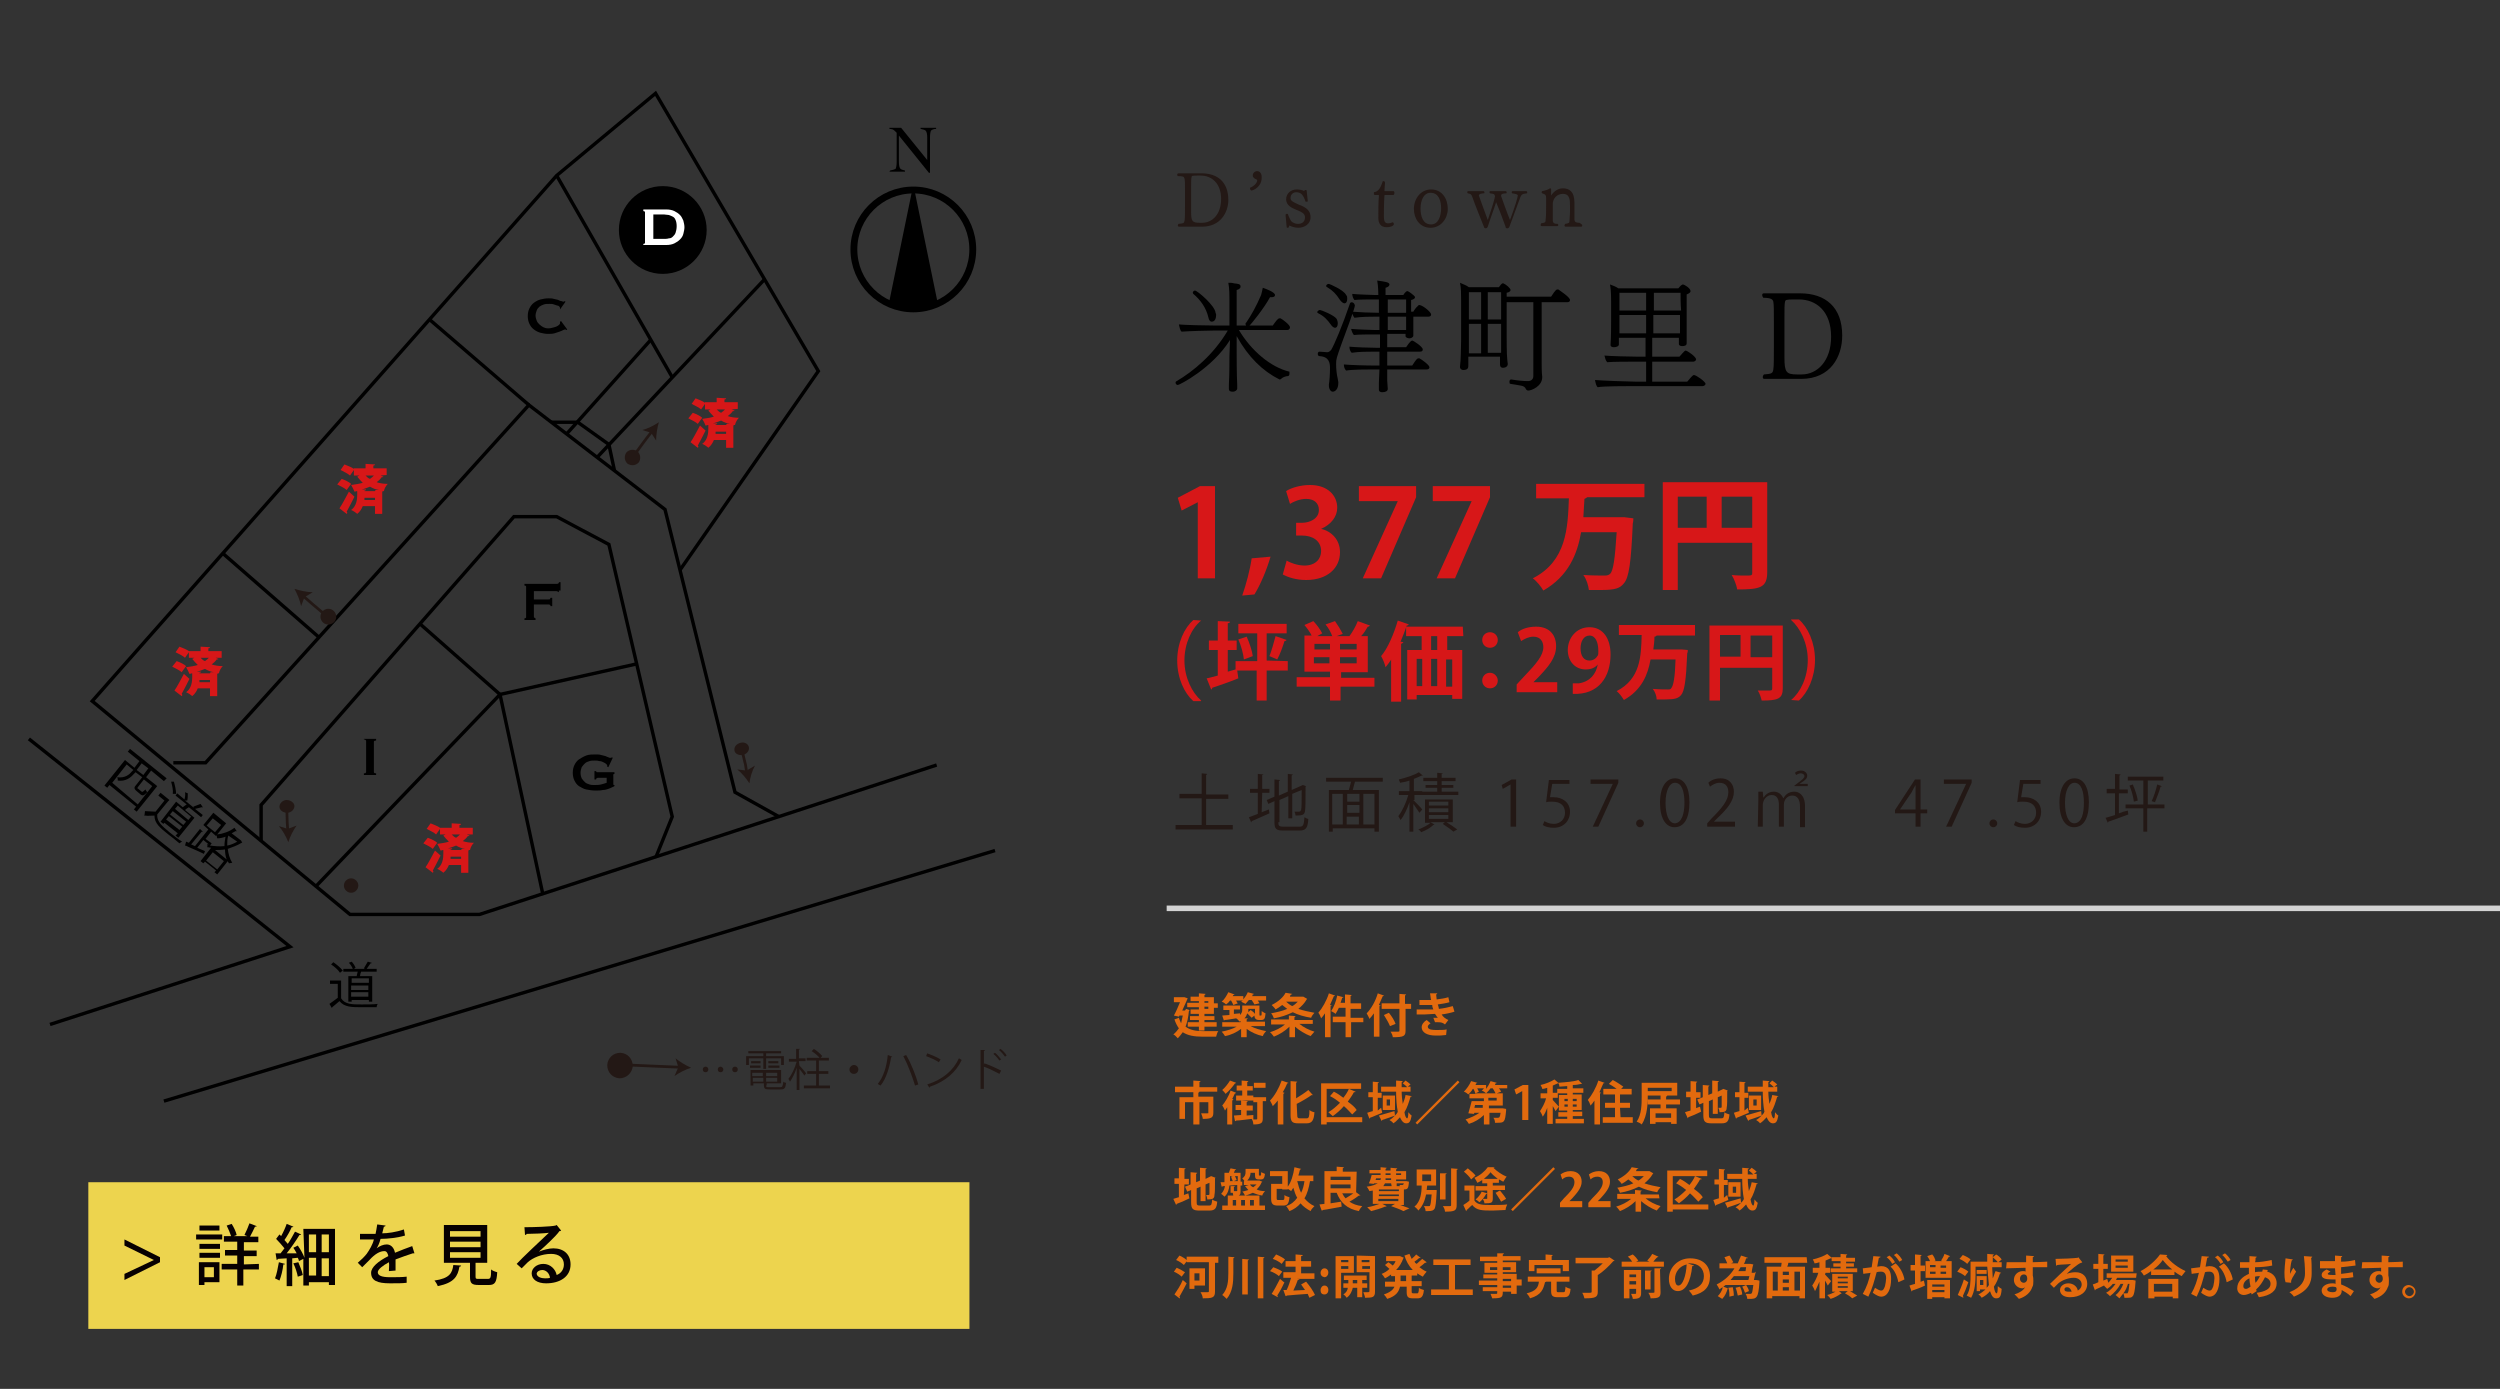 <?xml version="1.0" encoding="utf-8"?>
<!-- Generator: Adobe Illustrator 25.0.1, SVG Export Plug-In . SVG Version: 6.00 Build 0)  -->
<svg version="1.1" id="レイヤー_1" xmlns="http://www.w3.org/2000/svg" xmlns:xlink="http://www.w3.org/1999/xlink" x="0px"
	 y="0px" viewBox="0 0 450 250" style="enable-background:new 0 0 450 250;" xml:space="preserve">
<rect x="0" y="0" width="450" height="250" fill="#333333" stroke="none"/>
<style type="text/css">
	.st0{fill:none;}
	.st1{fill:#EDD44E;}
	.st2{fill:#070001;}
	.st3{fill:none;stroke:#D3D3D3;stroke-miterlimit:10;}
	.st4{fill:#231815;}
	.st5{fill:none;stroke:#000000;stroke-width:0.617;stroke-miterlimit:10;}
	.st6{fill:none;stroke:#000000;stroke-width:1.233;stroke-miterlimit:10;}
	.st7{fill:#D71718;}
	.st8{fill:#FFFFFF;}
	.st9{fill:#E26A0E;}
	.st10{fill:none;stroke:#231815;stroke-width:0.5;stroke-miterlimit:10;}
</style>
<g>
	<rect y="0" class="st0" width="450" height="250"/>
</g>
<rect x="15.9" y="212.8" class="st1" width="158.6" height="26.4"/>
<path class="st2" d="M28.8,226.3v0.9l-6.4,3.2v-1.1l5.3-2.5l0,0l-5.3-2.6v-1.1L28.8,226.3z"/>
<path class="st2" d="M40,222.2v0.9h-4.7v-0.9H40z M39.5,227.2v3.6h-2.7v0.5h-1v-4.1H39.5L39.5,227.2z M35.9,224.8v-0.9h3.7v0.9H35.9
	z M35.9,226.4v-0.9h3.7v0.9H35.9z M39.5,220.6v0.9h-3.6v-0.9H39.5z M38.5,228.1h-1.7v1.8h1.7V228.1z M46.6,227.5v1h-2.8v2.9h-1.1
	v-2.9h-2.8v-1h2.8V226h-2.2v-1h2.2v-1.5h-2.4v-1h1.3c-0.2-0.6-0.5-1.3-0.8-1.9l0.9-0.3c0.4,0.6,0.8,1.5,0.9,2l-0.5,0.2h2.4l-0.5-0.2
	c0.3-0.6,0.7-1.5,0.9-2.1l1.3,0.5c0,0.1-0.2,0.1-0.3,0.1c-0.2,0.5-0.6,1.2-0.9,1.8h1.5v1h-2.6v1.5h2.3v1h-2.3v1.5L46.6,227.5
	L46.6,227.5z"/>
<path class="st2" d="M51.3,227.5c0,0.1-0.1,0.1-0.3,0.1c-0.1,1-0.4,2.2-0.7,2.9c-0.2-0.1-0.6-0.3-0.8-0.4c0.3-0.7,0.5-1.8,0.7-2.9
	L51.3,227.5z M54.6,221.2h5.7v10.1h-1.1v-0.5h-3.6v0.6h-1v-4.8l-0.8,0.4c0-0.2-0.1-0.4-0.2-0.6l-1,0.1v5h-1v-5
	c-0.6,0-1.2,0.1-1.6,0.1c0,0.1-0.1,0.2-0.2,0.2l-0.2-1.2h0.9c0.2-0.3,0.5-0.6,0.7-0.9c-0.4-0.5-1-1.2-1.5-1.7l0.6-0.8l0.3,0.3
	c0.4-0.7,0.8-1.6,1-2.2l1.2,0.5c0,0.1-0.1,0.1-0.3,0.1c-0.3,0.7-0.8,1.6-1.3,2.3c0.2,0.2,0.4,0.5,0.6,0.7c0.5-0.7,0.9-1.5,1.3-2.2
	l1.1,0.5c0,0.1-0.2,0.1-0.3,0.1c-0.6,1-1.5,2.3-2.3,3.3h1.8c-0.2-0.4-0.4-0.7-0.6-1l0.8-0.4c0.5,0.7,1,1.6,1.2,2.2L54.6,221.2
	L54.6,221.2z M53.7,227.2c0.3,0.7,0.7,1.7,0.8,2.3c-0.3,0.1-0.5,0.2-0.9,0.3c-0.1-0.6-0.4-1.6-0.8-2.4L53.7,227.2z M56.9,222.2h-1.3
	v3.2h1.3V222.2z M55.6,226.4v3.2h1.3v-3.2H55.6z M59.2,225.4v-3.2h-1.3v3.2H59.2z M57.9,229.7h1.3v-3.2h-1.3V229.7z"/>
<path class="st2" d="M74.6,225.6C74.5,225.6,74.5,225.6,74.6,225.6c-0.1,0-0.2,0-0.3,0c-0.9,0.3-2.1,0.7-3.1,1.1c0,0.3,0,0.6,0,0.9
	c0,0.3,0,0.7,0,1.1l-1.2,0.1c0-0.5,0.1-1.2,0-1.6c-1.1,0.6-2,1.3-2,1.8c0,0.6,0.7,0.9,2.2,0.9c1.1,0,2.2,0,3-0.1v1.1
	c-0.7,0.1-1.7,0.1-3,0.1c-2.3,0-3.4-0.5-3.4-1.9c0-1,1.3-2.1,3.1-3c-0.1-0.5-0.3-0.9-0.7-0.9c-0.8,0-1.7,0.5-2.7,1.6
	c-0.3,0.3-0.8,0.8-1.3,1.3l-0.8-0.8c0.6-0.5,1.2-1.1,1.6-1.6c0.5-0.7,1.1-1.7,1.3-2.6h-0.6c-0.5,0-1.3,0-1.9,0v-1c0.7,0,1.6,0,2.1,0
	h0.7c0.1-0.5,0.2-1,0.3-1.7l1.5,0.2c0,0.1-0.1,0.2-0.3,0.2c-0.1,0.4-0.2,0.8-0.3,1.2c0.9,0,2.5-0.2,3.9-0.7l0.2,1.1
	c-1.3,0.4-3.1,0.6-4.4,0.6c-0.2,0.8-0.5,1.4-0.7,1.7l0,0c0.5-0.4,1.2-0.7,1.8-0.7c0.7,0,1.3,0.5,1.5,1.5c1-0.4,2.2-0.9,3.1-1.2
	L74.6,225.6z"/>
<path class="st2" d="M83,227.8c0,0.1-0.1,0.2-0.3,0.2c-0.3,1.7-0.9,2.9-3.9,3.5c-0.1-0.3-0.4-0.8-0.6-1c2.7-0.4,3.2-1.3,3.4-2.8
	L83,227.8z M85.6,229.8c0,0.4,0.1,0.4,0.6,0.4h1.6c0.5,0,0.6-0.2,0.6-1.7c0.2,0.2,0.7,0.4,1.1,0.5c-0.1,1.8-0.4,2.3-1.5,2.3h-1.8
	c-1.3,0-1.6-0.3-1.6-1.5v-2.5h-4.7v-6.8h7.8v6.8h-2.1V229.8L85.6,229.8z M81,221.6v1h5.5v-1H81z M81,223.5v1h5.5v-1H81z M81,225.4v1
	h5.5v-1H81z"/>
<path class="st2" d="M97,225.3c0.7-0.3,1.8-0.6,2.6-0.6c1.9,0,3.1,1.1,3.1,2.9c0,2.2-1.9,3.4-4.4,3.4c-1.6,0-2.6-0.7-2.6-1.8
	c0-0.9,0.9-1.7,2.1-1.7c1.3,0,2.2,1,2.4,2c0.8-0.3,1.3-1,1.3-1.9c0-1.2-0.9-1.9-2.3-1.9c-1.7,0-3.3,0.7-4.2,1.5
	c-0.3,0.3-0.8,0.8-1.1,1.1l-0.9-0.8c0.9-1,4.2-4.1,5.8-5.6c-0.6,0.1-2.9,0.2-4,0.2c0,0.1-0.2,0.2-0.3,0.2l-0.1-1.4
	c1.6,0,4.8-0.1,5.6-0.3l0.2-0.1l0.8,1c-0.1,0.1-0.2,0.1-0.3,0.1C100.1,222.5,98,224.4,97,225.3L97,225.3L97,225.3z M98.1,230.1
	c0.3,0,0.7,0,0.9-0.1c-0.1-0.8-0.7-1.4-1.4-1.4c-0.5,0-1,0.3-1,0.7C96.7,229.9,97.5,230.1,98.1,230.1z"/>
<line class="st3" x1="450" y1="163.5" x2="210" y2="163.5"/>
<g>
	<g>
		<path class="st4" d="M216.4,40.8h-4.2c-0.1,0-0.2-0.1-0.2-0.2c0-0.1,0.1-0.2,0.1-0.3c0.9-0.1,1-0.1,1.1-0.5
			c0.1-0.3,0.1-1.4,0.1-2.7v-2.6c0-1.4,0-2.1-0.1-2.4c-0.1-0.3-0.2-0.4-1.2-0.4c-0.1-0.1-0.1-0.2-0.1-0.3s0.1-0.2,0.2-0.2h4.2
			c2.9,0,4.8,1.6,4.8,4.8C221.1,38.2,219.7,40.8,216.4,40.8z M216.1,31.6h-0.6c-1,0-1,0.1-1,0.2c-0.1,0.4-0.1,0.8-0.1,1.9v4.4
			c0,1.7,0.2,2,1.5,2h0.5c1.8,0,3.4-1.5,3.4-4.3C219.8,33,218.1,31.6,216.1,31.6z"/>
		<path class="st4" d="M225.3,34.3c-0.1,0-0.3-0.1-0.3-0.4v-0.1c1-0.4,1.3-1.1,1.3-1.3c0-0.1-0.1-0.1-0.1-0.2
			c-0.3-0.1-0.7-0.3-0.7-0.7c0-0.5,0.4-0.8,0.8-0.8c0.5,0,0.8,0.5,0.8,1C227.2,33,226.4,34,225.3,34.3z"/>
		<path class="st4" d="M235.9,39.1c0,1.3-1.2,1.9-2.2,1.9c-0.6,0-1.2-0.2-1.6-0.4c0,0-0.1,0.1-0.1,0.3c-0.1,0.1-0.2,0.1-0.2,0.1
			s-0.2,0-0.2-0.1l-0.2-2.2c0-0.1,0.1-0.2,0.2-0.2c0.1,0,0.1,0,0.2,0c0.2,0.6,0.5,1.1,0.6,1.3c0.3,0.3,0.8,0.5,1.2,0.5
			c0.8,0,1.3-0.4,1.3-1.2c0-1.5-3.3-1.1-3.4-3.2l0,0c0-1.2,1-1.8,1.9-1.8c0.5,0,1,0.1,1.4,0.3v-0.1c0-0.1,0.1-0.1,0.2-0.1
			c0.1,0,0.2,0,0.2,0.1l0.2,1.9c0,0.1-0.1,0.1-0.2,0.1c-0.1,0-0.1,0-0.2,0c-0.4-1.2-0.8-1.7-1.7-1.7c-0.5,0-1,0.4-1,1l0,0
			c0,0.6,0.4,0.7,1.4,1.2C235.4,37.4,235.9,38.1,235.9,39.1z"/>
		<path class="st4" d="M249.6,40.9c-1.1,0-1.5-0.7-1.5-1.7c0-1.1,0-2.9,0.1-3.9c0-0.2,0-0.2-0.1-0.2h-0.7c-0.1-0.1-0.1-0.2-0.1-0.3
			s0-0.1,0-0.2l0.4-0.1c0.4-0.2,0.8-0.6,1.2-1.9c0.2,0,0.4,0,0.4,0.3l0,0l-0.1,1.4c0,0.1,0,0.1,0.1,0.1h1.5c0.1,0,0.2,0.1,0.2,0.3
			s-0.1,0.4-0.2,0.4h-1.5c-0.1,0-0.1,0.1-0.1,0.1c-0.1,1.4-0.1,2.8-0.1,3.8s0.3,1.2,0.8,1.2c0.3,0,0.5-0.1,0.8-0.2l0,0
			c0.1,0,0.2,0.3,0.2,0.3C250.9,40.7,250.2,40.9,249.6,40.9z"/>
		<path class="st4" d="M257.5,41c-2,0-3-1.7-3-3.4c0-1.8,1.2-3.5,3.1-3.5c2,0,3,1.7,3,3.5C260.6,39.3,259.4,41,257.5,41z
			 M257.5,34.7c-1.3,0-1.8,1.5-1.8,2.8c0,1.4,0.4,2.9,1.9,2.9c1.3,0,1.8-1.5,1.8-2.9C259.4,36.2,259,34.7,257.5,34.7z"/>
		<path class="st4" d="M273.7,35.4c-0.5,1.4-1.3,3.5-2,5.4c-0.1,0.2-0.2,0.3-0.4,0.3c-0.2,0-0.3-0.1-0.3-0.3c-0.4-1.1-1.1-3-1.7-4.4
			c-0.4,1.3-1,2.8-1.5,4.4c-0.1,0.2-0.2,0.3-0.4,0.3c-0.2,0-0.3-0.2-0.3-0.3c-0.6-1.5-1.7-4.2-2.1-5.4c-0.2-0.5-0.3-0.5-0.8-0.6
			c-0.1-0.1-0.1-0.2-0.1-0.2s0-0.2,0.2-0.2h2.7c0.1,0,0.2,0.1,0.2,0.2c0,0.1,0,0.2-0.1,0.2c-0.4,0-0.9,0.1-0.9,0.4l0,0
			c0.4,1.1,1.1,3.1,1.6,4.4c0.5-1.5,1.2-3.5,1.3-4.3c-0.1-0.4-0.2-0.4-0.9-0.5c-0.1-0.1-0.1-0.2-0.1-0.2c0-0.1,0-0.2,0.2-0.2h2.7
			c0.1,0,0.2,0.1,0.2,0.2c0,0.1,0,0.2-0.1,0.2c-0.5,0-0.9,0.1-0.9,0.4c0,0,0,0,0,0.1c0.4,1.1,1.1,3.1,1.6,4.3
			c0.9-2.4,1.4-4.1,1.4-4.4c0-0.2-0.3-0.3-1-0.4c-0.1-0.1-0.1-0.2-0.1-0.2c0-0.1,0.1-0.2,0.2-0.2h2.4c0.1,0,0.2,0.1,0.2,0.2
			s0,0.2-0.1,0.2C274,34.9,273.9,35,273.7,35.4z"/>
		<path class="st4" d="M284.8,40.6c0,0.1,0,0.2-0.2,0.2h-2.8c-0.1,0-0.2-0.1-0.2-0.2s0.1-0.2,0.1-0.3c0.7-0.1,0.8-0.2,0.8-0.5
			c0-0.6,0.1-1,0.1-1.8v-0.8c0-1.2,0-2.3-1.3-2.3c-1.1,0-1.8,0.9-1.8,1.8v1.5c0,0.6,0,1.2,0,1.6c0.1,0.4,0.3,0.5,0.9,0.5
			c0.1,0.1,0.1,0.2,0.1,0.2c0,0.1-0.1,0.2-0.2,0.2h-2.8c-0.1,0-0.2-0.1-0.2-0.2c0-0.1,0.1-0.2,0.1-0.3c0.7-0.1,0.8-0.2,0.8-0.5
			c0.1-0.8,0.1-1.6,0.1-2.8v-1.2c0-0.6-0.1-0.7-0.7-0.9c-0.1-0.1-0.1-0.1-0.1-0.2c0-0.1,0-0.1,0.1-0.2c0.6-0.1,1.1-0.3,1.4-0.5
			c0.2,0,0.2,0.1,0.2,0.3v1c0.5-0.8,1.3-1.3,2.1-1.3c1.1,0,2.1,0.5,2.1,2.6V38c0,0.6,0,1.2,0,1.6c0.1,0.4,0.3,0.5,0.9,0.5
			C284.8,40.4,284.8,40.5,284.8,40.6z"/>
	</g>
</g>
<g>
	<path d="M232.1,67.3c0,0.2-0.1,0.4-0.3,0.4s-0.8,0.1-1.2,0.5c-0.1,0.1-0.2,0.1-0.2,0.1h-0.1c-3-1.5-5.6-4-7.7-7.8v2.8
		c0,0.6,0,4.2,0.1,6c0,0.2,0,0.4,0,0.6c0,0.4-0.5,0.6-0.7,0.6c-0.1,0-0.1,0-0.2,0c-0.3,0-0.6-0.1-0.6-0.5l0,0c0,0,0-0.3,0-0.8
		c0.1-1.7,0.1-4.5,0.1-5.1l0.1-2.9c-3.2,5.1-9.1,8.1-9.4,8.1c-0.2,0-0.4-0.2-0.4-0.4c0-0.1,0-0.2,0.2-0.3c2.9-1.7,6.6-4.7,9.2-9.1
		h-2.6c-0.9,0-4.6,0.1-5.7,0.2c-0.3-0.2-0.4-0.9-0.5-1.3c1,0.1,4.8,0.2,6.7,0.2h2.4v-3.8c0-1.9,0-2.8-0.2-3.9c0.5,0,0.7,0,1,0.1
		c0.8,0.1,1.2,0.1,1.2,0.6c0,0.3-0.3,0.5-0.7,0.6v6.4h1.7c-0.1-0.1-0.1-0.2-0.1-0.3s0-0.2,0.1-0.2c0.9-1.3,1.9-3.1,2.7-5
		c0.1-0.4,0.2-0.7,0.3-1.3c0.6,0.2,2.2,0.8,2.2,1.3c0,0.4-0.5,0.4-0.7,0.4c-0.1,0-0.2,0-0.2,0c-1,1.9-3.5,5-3.7,5.1h4.2
		c0.5-0.7,0.9-1.3,1.2-1.3c0.1,0,0.1,0,0.2,0c0.4,0.2,1.7,1.2,1.7,1.6c0,0.2-0.1,0.5-0.5,0.5H223c2.2,3.7,5.7,6.7,9.1,7.5
		C232.1,67.1,232.1,67.2,232.1,67.3z M218.9,56.7c0,0.4-0.1,1.2-0.8,1.2c-0.3,0-0.5-0.3-0.6-0.8c-0.4-1.7-1.4-3.1-2.7-4.2
		c0,0-0.1-0.1-0.1-0.2c0-0.2,0.2-0.4,0.4-0.4c0.4,0,3.6,2.7,3.7,4C218.9,56.5,218.9,56.6,218.9,56.7z"/>
	<path d="M240.8,58.2c0,0.5-0.2,0.8-0.5,0.8c-0.2,0-0.5-0.2-0.7-0.5c-0.7-1-1.3-1.6-2.3-2.1c-0.1-0.1-0.2-0.1-0.2-0.2
		c0-0.2,0.3-0.4,0.5-0.4s2.5,0.9,3,1.6C240.7,57.6,240.8,57.9,240.8,58.2z M241.4,62.1c-0.8,2.3-0.9,2.5-0.9,3.4s0.1,1.9,0.3,2.7
		c0,0.2,0.1,0.4,0.1,0.7c0,1.2-0.6,1.6-1,1.6s-0.7-0.5-0.7-1.1c0-0.1,0-0.2,0-0.2c0.1-0.5,0.2-1.9,0.2-2.9c0-0.9-0.1-2.1-1.9-2.2
		c-0.2,0-0.3-0.2-0.3-0.4s0.1-0.4,0.3-0.4l0,0c0.5,0,1,0.1,1.4,0.1c0.3,0,0.5-0.2,0.7-0.4c0.6-1,2-4.3,3.4-8.4
		c0-0.1,0.2-0.2,0.3-0.2c0.2,0,0.5,0.2,0.5,0.4C244,54.9,244,55.1,241.4,62.1z M242.5,53.8c0,0.5-0.2,0.8-0.5,0.8
		c-0.2,0-0.5-0.2-0.8-0.6c-0.7-1.1-1.3-1.7-2.3-2.3c-0.1-0.1-0.2-0.1-0.2-0.2c0-0.2,0.2-0.4,0.5-0.4c0.1,0,2.7,1.1,3.1,2
		C242.5,53.3,242.5,53.5,242.5,53.8z M257.6,56.6c0,0.2-0.1,0.4-0.5,0.4h-2.7v0.5c0,0.4,0,1.6,0,2.2c0,0.1,0,0.6,0,0.7l0,0
		c0,0.3-0.4,0.5-0.7,0.5l0,0c-0.2,0-0.7-0.1-0.7-0.4v-0.4h-3.3v2.4h3.4c0.6-0.9,0.9-1.2,1.1-1.2c0.2,0,1.9,1.1,1.9,1.6
		c0,0.2-0.1,0.4-0.5,0.4h-5.9v2.5h4.5c0.7-1.1,0.9-1.3,1.1-1.3c0.1,0,0.1,0,0.2,0c0.4,0.2,1.8,1.2,1.8,1.6c0,0.2-0.1,0.4-0.5,0.4
		h-7.1c0,0.7,0,1.4,0,2c0,0.2,0.1,1.2,0.1,1.5c0,0.4-0.4,0.6-1,0.6c-0.3,0-0.6-0.1-0.6-0.5c0-0.1,0-0.8,0-1.2c0-0.7,0.1-1.6,0.1-2.4
		h-1.2c-1.1,0-3.6,0-4.8,0.2c-0.3-0.3-0.4-0.7-0.4-1.1c1,0.1,3.8,0.2,5.8,0.2h0.6c0-0.9,0-1.6,0-1.9v-0.6h-1.2c-0.9,0-2.5,0-3.8,0.2
		c-0.3-0.3-0.4-0.7-0.4-1.1c1,0.1,3.5,0.2,4.8,0.2h0.7v-2.4h-1.3c-0.7,0-2.6,0-3.4,0.1c-0.2-0.2-0.4-0.7-0.5-1.1
		c0.9,0.1,4,0.2,4.2,0.2h0.9V57h-0.7c-0.9,0-2.5,0-3.8,0.2c-0.2-0.2-0.4-0.8-0.5-1.1c1.1,0.1,3.6,0.2,4.8,0.2h0.1v-2.4h-1
		c-0.7,0-2.6,0-3.4,0.1c-0.2-0.2-0.4-0.7-0.4-1.1c0.8,0.1,3.9,0.2,4.1,0.2h0.6c0,0,0-1.6-0.2-2.6c1.4,0.2,2.2,0.3,2.2,0.7
		c0,0.1,0,0.4-0.7,0.6v1.3h3.2c0.1-0.2,0.5-0.7,0.7-0.7c0.1,0,0.4,0.1,1.2,0.8c0.1,0.1,0.2,0.2,0.2,0.3l0,0c0,0.2-0.2,0.4-0.7,0.5
		v2.1h0.4c0.1-0.2,0.5-0.8,0.9-1.1c0-0.1,0.1-0.1,0.2-0.1C256.2,55,257.6,56.2,257.6,56.6z M253.1,53.9h-3.3v2.4h3.3V53.9z
		 M249.8,57v2.4h3.3V57H249.8z"/>
	<path d="M282.6,54c0,0.2-0.1,0.4-0.5,0.4h-4.6v11c0,0.3,0,1.8,0.1,2.4v0.1c0,1.6-1.9,2.4-2.5,2.4c-0.2,0-0.3-0.1-0.4-0.2
		c-0.2-0.5-0.5-0.6-1-0.7c-0.4-0.1-1.3-0.2-1.8-0.3c-0.2,0-0.2-0.2-0.2-0.4c0-0.2,0.1-0.4,0.3-0.4l0,0c1.2,0.2,2.2,0.3,3.1,0.3
		c0.3,0,0.9-0.2,0.9-0.9V54.4h-4.8v6c0,0.3,0,3.5,0.1,4.2c0,0.2,0.1,0.9,0.1,0.9c0,0.4-0.3,0.7-0.9,0.7c-0.3,0-0.5-0.2-0.5-0.6
		s0-0.8,0-1v-0.4h-5.7v0.5c0,0.2,0,0.9,0,1.1c0,0.3,0,0.8-0.9,0.8c-0.4,0-0.6-0.3-0.6-0.5V66c0-0.3,0.1-0.9,0.1-1.1
		c0-0.3,0.1-2,0.1-3.6V54c0-1,0-2.2-0.2-3.1c0.7,0.3,1.2,0.5,1.6,0.8h5.4c0.2-0.3,0.5-0.7,0.7-0.7h0.1c0.5,0.2,1.3,0.9,1.3,1.2
		c0,0.2-0.2,0.4-0.7,0.5v0.7h8c0.2-0.3,0.8-1.3,1.1-1.3c0.1,0,0.1,0,0.2,0C280.9,52.4,282.6,53.5,282.6,54z M266.6,52.6h-2.2v4.9
		h2.2V52.6z M266.6,58.3h-2.2v3.1c0,0,0,0,0,2.2h2.2V58.3z M267.8,52.6v4.9h2.4v-4.9H267.8z M267.8,58.3v5.2h2.4v-5.2H267.8z"/>
	<path d="M307,69.1c0,0.2-0.3,0.4-0.5,0.4h-12.6c-0.8,0-5.5,0-6.3,0.2c-0.3-0.2-0.4-0.8-0.5-1.3c0.9,0.1,6.2,0.3,7.4,0.3h1.8v-3.6
		h-2.1c-0.8,0-4.1,0-4.9,0.1c-0.3-0.3-0.4-0.8-0.5-1.2c0.9,0.1,4.8,0.2,5.9,0.2h1.5v-3.4h-4.8V62c0,0.3-0.4,0.5-0.9,0.5
		c-0.3,0-0.6-0.1-0.6-0.4c0,0,0,0,0-0.1c0.1-1.2,0.1-3.6,0.1-4.1c0,0,0-3.4,0-3.7c0-1.7-0.1-2.4-0.2-3c0.5,0.2,1.1,0.4,1.5,0.7h10.8
		c0.2-0.2,0.4-0.5,0.6-0.6c0.1,0,0.1-0.1,0.2-0.1c0.3,0,1.4,0.7,1.4,1.2c0,0.2-0.2,0.4-0.7,0.6v4.5c0,0.5,0,2.5,0,3.3
		c0,0.1,0,0.8,0,0.9c0,0,0,0,0,0.1c0,0.4-0.4,0.5-0.8,0.5c-0.3,0-0.6-0.1-0.6-0.4v-1.1h-4.8v3.4h4.9c0.2-0.2,0.9-1.1,1.1-1.1
		c0.3,0,1.9,1.1,1.9,1.6c0,0.2-0.3,0.4-0.5,0.4h-7.4v3.6h6.3c0.5-0.6,1-1.2,1.2-1.2C305.3,67.5,307,68.7,307,69.1z M296.3,56.7h-4.8
		v1.9c0,0.1,0,0.7,0,1.4h4.8V56.7z M296.3,52.7h-4.8v3.2h4.8V52.7z M302.5,52.7h-4.8v3.2h4.9C302.5,54.8,302.5,53.6,302.5,52.7z
		 M297.6,56.7V60h4.8v-1.9v-1.4C302.4,56.7,297.6,56.7,297.6,56.7z"/>
	<path d="M324.2,68.2h-6.6c-0.2,0-0.3-0.1-0.3-0.3c0-0.2,0.1-0.4,0.2-0.5c1.4-0.1,1.6-0.2,1.7-0.9c0.1-0.5,0.1-2.2,0.1-4.3v-4.1
		c0-2.1,0-3.3-0.1-3.8c-0.1-0.4-0.4-0.7-1.8-0.7c-0.1-0.1-0.2-0.3-0.2-0.5s0.1-0.3,0.3-0.3h6.5c4.6,0,7.6,2.5,7.6,7.6
		C331.6,64.2,329.5,68.2,324.2,68.2z M323.8,53.9h-0.9c-1.5,0-1.5,0.1-1.6,0.4c-0.1,0.6-0.1,1.2-0.1,3.1v6.9c0,2.7,0.3,3.1,2.3,3.1
		h0.8c2.8,0,5.3-2.4,5.3-6.8C329.6,56,326.9,53.9,323.8,53.9z"/>
</g>
<line class="st5" x1="179.1" y1="153.1" x2="29.5" y2="198.2"/>
<polyline class="st5" points="168.6,137.7 86.3,164.6 63,164.6 16.6,126.2 100.2,31.6 118,16.8 147.3,66.8 122.4,102.6 "/>
<polyline class="st5" points="31.2,137.3 37,137.3 95.2,72.9 119.7,91.7 132.3,142.6 140.2,147 "/>
<line class="st5" x1="40.1" y1="99.6" x2="57.4" y2="114.7"/>
<line class="st5" x1="95.2" y1="72.9" x2="77.3" y2="57.5"/>
<line class="st5" x1="137.6" y1="50.3" x2="107.5" y2="82.3"/>
<line class="st5" x1="100.2" y1="31.6" x2="121" y2="67.9"/>
<line class="st5" x1="117.2" y1="61.1" x2="102" y2="78.1"/>
<polyline class="st5" points="99.2,76 104,76 109.6,80 110.6,84.7 "/>
<polyline class="st5" points="47,151.4 47,144.9 92.5,93 100.2,93 109.6,98 121,147 118.1,154.2 "/>
<polyline class="st5" points="56.9,159.5 90,125 114.6,119.5 "/>
<polyline class="st5" points="75.6,112.3 90,125 97.7,160.9 "/>
<g>
	<g>
		<path d="M160.2,30.7c0.5-0.1,0.8-0.2,1-0.3c0.1-0.2,0.2-0.6,0.2-1.2v-5.3l-0.2-0.2c-0.2-0.2-0.3-0.3-0.5-0.4
			c-0.1,0-0.3-0.1-0.6-0.1V23h2.1l4.7,5.8v-4c0-0.7-0.1-1.1-0.3-1.3c-0.1-0.1-0.4-0.2-0.9-0.3V23h2.8v0.2c-0.5,0-0.8,0.2-0.9,0.3
			s-0.2,0.6-0.2,1.2v6.4h-0.2l-5.4-6.7v4.7c0,0.7,0.1,1.1,0.3,1.3c0.1,0.1,0.4,0.2,0.8,0.3v0.2h-2.8L160.2,30.7L160.2,30.7z"/>
	</g>
</g>
<g>
	<path d="M168.8,54.6l-4.2-20.4c-0.1,0-0.1,0-0.2,0s-0.1,0-0.2,0L160,54.6c1.3,0.6,2.8,0.9,4.4,0.9C166,55.5,167.4,55.2,168.8,54.6z
		"/>
	<circle class="st6" cx="164.4" cy="44.9" r="10.7"/>
</g>
<g>
	<g>
		<path class="st7" d="M61.5,86.2c0.6,0.2,1.4,0.6,1.7,0.9l-0.8,1.1c-0.3-0.3-1.1-0.7-1.7-1L61.5,86.2z M61.1,91.5
			c0.5-0.7,1.1-1.9,1.7-3l1,0.9c-0.5,1-1,2-1.4,2.7c0.1,0.1,0.1,0.1,0.1,0.2s0,0.1-0.1,0.2L61.1,91.5z M68.5,85.6l0.5,0.2
			c0,0.1-0.1,0.1-0.3,0.1c-0.2,0.3-0.5,0.6-0.9,0.9c0.6,0.2,1.3,0.3,2,0.3c-0.3,0.3-0.6,0.8-0.7,1.3H69c0,0-0.1,0-0.2,0.1v4h-1.3
			v-1.4h-2.2c-0.2,0.5-0.5,1-1,1.4c-0.2-0.2-0.8-0.6-1.1-0.7c1-0.7,1.1-2,1.1-2.7v-0.7c-0.2,0-0.3,0.1-0.5,0.1
			c-0.1-0.3-0.4-0.9-0.6-1.2c0.7-0.1,1.5-0.2,2.1-0.4c-0.3-0.3-0.7-0.7-1-1.1l0.4-0.2h-1v-1l-0.7,1c-0.3-0.3-1.1-0.7-1.7-1l0.7-1
			c0.5,0.2,1.3,0.5,1.7,0.8v-0.1h2.1v-0.8l1.7,0.1c0,0.1-0.1,0.2-0.3,0.2v0.5h2.4v1.2L68.5,85.6L68.5,85.6z M67.6,88.2h0.6
			c-0.6-0.1-1.1-0.3-1.6-0.6c-0.5,0.2-1,0.4-1.5,0.5h0.8c0,0.1-0.1,0.2-0.3,0.2v0.1h1.9L67.6,88.2L67.6,88.2z M65.6,89.6
			c0,0.1,0,0.2,0,0.4h1.9v-0.4H65.6z M65.8,85.6c0.3,0.3,0.5,0.5,0.8,0.6c0.3-0.2,0.5-0.4,0.7-0.6H65.8z"/>
	</g>
</g>
<g>
	<path d="M100.8,55.5L100.8,55.5C100.8,55.4,100.8,55.4,100.8,55.5c0-0.1,0-0.2-0.1-0.3s-0.2-0.2-0.4-0.2c-0.2-0.1-0.4-0.1-0.6-0.2
		c-0.2-0.1-0.5-0.1-0.8-0.1c-0.4,0-0.7,0-1,0.1s-0.5,0.2-0.8,0.4c-0.2,0.2-0.4,0.4-0.5,0.7s-0.2,0.6-0.2,0.9s0.1,0.7,0.2,0.9
		c0.1,0.3,0.3,0.5,0.5,0.7s0.5,0.4,0.7,0.5s0.5,0.2,0.8,0.2s0.5,0,0.8-0.1s0.5-0.1,0.7-0.2c0.2-0.1,0.4-0.2,0.5-0.3s0.2-0.2,0.2-0.3
		V58c0-0.1,0-0.1,0-0.1l0.2-0.1l1.1,1.5l-0.1,0.1c-0.1,0-0.2-0.1-0.2-0.1c-0.1,0-0.2,0-0.4,0.1c-0.2,0.1-0.4,0.2-0.7,0.3
		c-0.3,0.1-0.6,0.2-0.9,0.3c-0.4,0.1-0.8,0.1-1.2,0.1c-0.4,0-0.9-0.1-1.3-0.2c-0.4-0.1-0.8-0.3-1.2-0.6s-0.6-0.6-0.8-1
		c-0.2-0.4-0.3-0.9-0.3-1.4s0.1-1,0.3-1.4c0.2-0.4,0.5-0.8,0.8-1c0.4-0.3,0.8-0.5,1.2-0.6s0.9-0.2,1.4-0.2c0.4,0,0.7,0,1,0.1
		s0.6,0.1,0.8,0.2c0.2,0.1,0.4,0.2,0.6,0.2c0.2,0.1,0.3,0.1,0.3,0.1h0.1l0.1-0.1l0.2,0.1l-1,1.4L100.8,55.5z"/>
</g>
<circle cx="119.3" cy="41.4" r="7.9"/>
<g>
	<path class="st8" d="M115.8,43.9c0.2,0,0.3-0.1,0.3-0.2v-5.5c0-0.1-0.1-0.2-0.3-0.2v-0.3h4.1c0.6,0,1.1,0.1,1.5,0.3s0.7,0.4,1,0.7
		s0.4,0.6,0.6,1c0.1,0.4,0.2,0.8,0.2,1.2s-0.1,0.8-0.2,1.2s-0.3,0.7-0.6,1c-0.3,0.3-0.6,0.5-1,0.7s-0.9,0.3-1.5,0.3h-4.1V43.9z
		 M119.5,43c0.3,0,0.6,0,0.9-0.1c0.3,0,0.5-0.1,0.7-0.3s0.4-0.4,0.5-0.7s0.2-0.7,0.2-1.2s-0.1-0.9-0.2-1.1c-0.1-0.3-0.3-0.5-0.5-0.6
		s-0.4-0.2-0.7-0.3c-0.3,0-0.6-0.1-0.9-0.1h-1.9V43H119.5z"/>
</g>
<g>
	<path d="M100.6,106.6C100.6,106.6,100.6,106.5,100.6,106.6c-0.2-0.1-0.3-0.2-0.5-0.2h-4v1.5h2.6c0.2,0,0.3,0,0.3-0.1
		s0.1-0.1,0.1-0.2h0.3v1.5h-0.3c0-0.1,0-0.1-0.1-0.2s-0.1-0.1-0.3-0.1h-2.6v2.2c0,0.1,0,0.1,0.1,0.2c0.1,0,0.1,0.1,0.2,0.1v0.3h-2
		v-0.3c0.2,0,0.3-0.1,0.3-0.2v-5.5c0-0.1-0.1-0.2-0.3-0.2v-0.3h5.7c0.2,0,0.3,0,0.4-0.1c0.1,0,0.1-0.1,0.1-0.2h0.3v1.5h-0.3
		C100.6,106.3,100.6,106.6,100.6,106.6z"/>
</g>
<g>
	<path d="M109.5,138.1l-0.2-0.1c0-0.1,0-0.2,0-0.2c0-0.1-0.1-0.2-0.2-0.3s-0.3-0.2-0.5-0.3s-0.4-0.2-0.7-0.2
		c-0.3-0.1-0.5-0.1-0.8-0.1c-0.4,0-0.7,0-1,0.1s-0.6,0.2-0.8,0.4c-0.2,0.2-0.4,0.4-0.6,0.7c-0.1,0.3-0.2,0.6-0.2,1s0.1,0.8,0.2,1
		c0.2,0.3,0.4,0.5,0.6,0.7s0.5,0.3,0.8,0.4c0.3,0.1,0.6,0.1,0.9,0.1c0.4,0,0.8,0,1.2-0.1c0.4-0.1,0.7-0.2,1-0.3V140h-1.5
		c-0.1,0-0.2,0-0.3,0.1c-0.1,0-0.1,0.1-0.1,0.2H107v-1.5h0.3c0,0.1,0.1,0.2,0.1,0.2c0.1,0,0.2,0,0.3,0h2.9v0.3
		c-0.1,0-0.1,0.1-0.2,0.1s0,0.1,0,0.2v1.4c0,0.1,0,0.1,0,0.2s0.1,0.1,0.2,0.1v0.2c-0.1,0.1-0.2,0.1-0.4,0.2
		c-0.2,0.1-0.4,0.2-0.7,0.3s-0.6,0.2-1,0.2c-0.4,0.1-0.8,0.1-1.3,0.1c-0.6,0-1.2-0.1-1.7-0.2c-0.5-0.1-0.9-0.4-1.3-0.6
		c-0.4-0.3-0.6-0.6-0.8-1c-0.2-0.4-0.3-0.9-0.3-1.4s0.1-1,0.3-1.4c0.2-0.4,0.5-0.8,0.8-1s0.8-0.5,1.3-0.7s1.1-0.2,1.7-0.2
		c0.4,0,0.7,0,1,0.1s0.5,0.1,0.8,0.2c0.2,0.1,0.4,0.2,0.5,0.2c0.1,0.1,0.2,0.1,0.3,0.1c0.1,0,0.1,0,0.2,0s0.1,0,0.1-0.1l0.2,0.1
		L109.5,138.1z"/>
</g>
<g>
	<path d="M65.5,139.2c0.2,0,0.3,0,0.3-0.1c0.1,0,0.1-0.1,0.1-0.2v-5.5c0-0.1,0-0.1-0.1-0.2s-0.2-0.1-0.3-0.1V133h2.2v0.3
		c-0.3,0-0.4,0.1-0.4,0.2v5.5c0,0.1,0.1,0.2,0.4,0.2v0.3h-2.2V139.2z"/>
</g>
<g>
	<path class="st9" d="M213.5,181.6l0.6,0.2c0,0.1,0,0.1-0.1,0.2c-0.1,1.1-0.3,2-0.6,2.8c0.8,0.6,1.8,0.8,3.1,0.8c0.5,0,2.2,0,2.8,0
		c-0.2,0.2-0.3,0.7-0.4,1h-2.5c-1.4,0-2.6-0.2-3.5-0.8c-0.3,0.4-0.6,0.8-0.9,1.1c-0.2-0.2-0.5-0.6-0.8-0.7c0.4-0.3,0.7-0.7,1-1.1
		c-0.3-0.4-0.6-1-0.8-1.6l0.8-0.3c0.1,0.4,0.3,0.7,0.4,1c0.1-0.4,0.2-0.9,0.3-1.4h-0.6l-0.1,0.2l-0.9-0.2c0.4-0.7,0.8-1.7,1.1-2.4
		h-1.1v-0.9h1.7h0.2l0.6,0.2c0,0-0.1,0.1-0.1,0.2c-0.2,0.5-0.6,1.3-0.9,2h0.5L213.5,181.6z M215.8,180.5v-0.3h-1.5v-0.8h1.5v-0.6
		l1.2,0.1c0,0.1-0.1,0.1-0.2,0.2v0.4h1.7v1.1h0.7v0.8h-0.7v1.1h-1.7v0.4h1.8v0.7h-1.8v0.4h2.2v0.8h-2.2v0.7h-1v-0.7h-2V184h2v-0.4
		h-1.6v-0.7h1.6v-0.4h-1.5v-0.8h1.5v-0.4h-2.1v-0.8L215.8,180.5L215.8,180.5z M217.5,180.2h-0.7v0.3h0.7V180.2z M217.5,181.6v-0.4
		h-0.7v0.4H217.5z"/>
	<path class="st9" d="M227.8,184.7h-2.7c0.7,0.4,1.8,0.7,2.8,0.9c-0.2,0.2-0.5,0.6-0.6,0.9c-1-0.2-2.1-0.7-2.9-1.3v1.5h-1v-1.5
		c-0.8,0.6-1.8,1.1-2.9,1.3c-0.1-0.2-0.4-0.6-0.6-0.8c1-0.2,2-0.5,2.7-0.9H220V184h3.3v-0.2c-0.1,0-0.1,0-0.2,0.1
		c-0.1-0.2-0.4-0.5-0.6-0.6c-0.8,0.1-1.6,0.3-2.1,0.3c0,0.1-0.1,0.1-0.1,0.1l-0.3-0.9c0.4,0,0.8-0.1,1.3-0.1v-0.9h-1.1V181h3v0.7
		h-1.1v0.8l1.1-0.1v0.3c0.3-0.3,0.4-0.6,0.4-0.9V181h3.1v1.5c0,0.3,0,0.3,0.1,0.3c0.2,0,0.2,0,0.2,0c0.1,0,0.1-0.2,0.1-0.8
		c0.2,0.1,0.4,0.3,0.7,0.4c-0.1,0.8-0.1,1.2-0.8,1.2h-0.4c-0.7,0-0.8-0.5-0.8-0.8l-0.5,0.4c-0.2-0.2-0.5-0.5-0.8-0.8
		c-0.1,0.3-0.2,0.6-0.5,0.9h0.6c0,0.1-0.1,0.1-0.2,0.2v0.4h3.3v0.8L227.8,184.7L227.8,184.7z M222,180.9c-0.1-0.2-0.2-0.5-0.4-0.8
		h-0.2c-0.2,0.3-0.4,0.5-0.7,0.7c-0.2-0.2-0.5-0.4-0.8-0.5c0.5-0.4,0.9-1.1,1.2-1.7l1.1,0.4c0,0.1-0.1,0.1-0.2,0.1l-0.1,0.2h1.9v0.6
		c0.3-0.4,0.6-0.8,0.8-1.3l1.1,0.3c0,0.1-0.1,0.1-0.2,0.1l-0.1,0.3h2.5v0.8h-1.5c0.1,0.2,0.3,0.4,0.3,0.5l-0.9,0.2
		c-0.1-0.2-0.3-0.5-0.5-0.8h-0.5c-0.2,0.2-0.4,0.5-0.6,0.7c-0.2-0.1-0.6-0.3-0.8-0.4c0.1-0.1,0.2-0.1,0.3-0.2h-1.2
		c0.1,0.2,0.2,0.4,0.3,0.5L222,180.9z M225.9,181.6h-1.2c0,0.3,0,0.4,0,0.6l0.4-0.4c0.3,0.2,0.6,0.4,0.8,0.7V181.6z"/>
	<path class="st9" d="M236.4,184.3h-2.5c0.7,0.6,1.7,1.1,2.7,1.4c-0.2,0.2-0.5,0.6-0.7,0.8c-1-0.4-2-1-2.8-1.7v1.9h-1v-1.9
		c-0.8,0.8-1.8,1.4-2.8,1.8c-0.2-0.2-0.4-0.6-0.7-0.8c1-0.3,2-0.8,2.7-1.4h-2.5v-0.9h3.2v-0.7l1.2,0.1c0,0.1-0.1,0.1-0.2,0.2v0.5
		h3.3v0.7L236.4,184.3L236.4,184.3z M234.6,179.4l0.7,0.4l-0.1,0.1c-0.4,0.7-0.9,1.2-1.5,1.7c0.9,0.3,1.8,0.5,2.9,0.7
		c-0.2,0.2-0.5,0.6-0.6,0.9c-1.2-0.2-2.3-0.5-3.3-1c-1,0.5-2.2,0.9-3.4,1.1c-0.1-0.3-0.3-0.7-0.5-0.9c1-0.2,2-0.4,2.9-0.8
		c-0.3-0.2-0.6-0.5-0.9-0.7c-0.4,0.3-0.8,0.6-1.2,0.8c-0.1-0.2-0.5-0.6-0.7-0.8c1.2-0.6,2.1-1.4,2.5-2.2l1.2,0.2
		c0,0.1-0.1,0.1-0.2,0.1c-0.1,0.1-0.2,0.2-0.2,0.4h2.2H234.6z M231.5,180.3c0.3,0.3,0.7,0.6,1.1,0.8c0.4-0.2,0.7-0.5,1-0.8H231.5z"
		/>
	<path class="st9" d="M240.3,179.2c0,0.1-0.1,0.1-0.2,0.1c-0.2,0.5-0.5,1.1-0.7,1.6l0.3,0.1c0,0.1-0.1,0.1-0.2,0.1v5.6h-1v-4.3
		c-0.2,0.3-0.5,0.7-0.7,0.9c-0.1-0.3-0.3-0.8-0.5-1c0.7-0.8,1.5-2.2,1.9-3.5L240.3,179.2z M245.4,183v1h-2.2v2.7h-1V184h-2.3v-1h2.3
		v-1.6H241c-0.2,0.4-0.4,0.8-0.6,1.1c-0.2-0.2-0.6-0.4-0.8-0.5c0.5-0.7,0.9-1.8,1.1-2.8l1.1,0.3c0,0.1-0.1,0.1-0.2,0.1
		c-0.1,0.3-0.2,0.6-0.3,0.9h0.8V179l1.2,0.1c0,0.1-0.1,0.1-0.2,0.2v1.3h1.9v1h-1.9v1.6h2.3L245.4,183L245.4,183z"/>
	<path class="st9" d="M247.3,182.4c-0.3,0.4-0.5,0.7-0.8,1c-0.1-0.3-0.4-0.8-0.5-1c0.8-0.8,1.6-2.2,2-3.6l1.1,0.4
		c0,0.1-0.1,0.1-0.2,0.1c-0.2,0.5-0.5,1.1-0.7,1.6l0.3,0.1c0,0.1-0.1,0.1-0.2,0.1v5.5h-1L247.3,182.4L247.3,182.4z M254,180.6v1h-1
		v3.9c0,1-0.3,1.2-2.3,1.2c0-0.3-0.2-0.7-0.4-1c0.4,0,0.8,0,1,0c0.6,0,0.6,0,0.6-0.2v-3.9h-3.2v-1h3.2v-1.7l1.2,0.1
		c0,0.1-0.1,0.1-0.2,0.2v1.5h1.1L254,180.6L254,180.6z M250.2,184.7c-0.2-0.5-0.7-1.4-1.1-2l0.9-0.4c0.5,0.6,1,1.4,1.2,2
		L250.2,184.7z"/>
	<path class="st9" d="M261.8,182.1c-0.6,0.2-1.5,0.4-2.3,0.5c0.2,0.4,0.7,0.8,1.2,1l-0.6,0.8c-0.4-0.3-0.6-0.4-1.3-0.4
		c-0.2,0-0.3,0-0.5,0l-0.3-0.8c0.1,0,0.2,0,0.4,0s0.3,0,0.4,0c-0.1-0.1-0.3-0.4-0.5-0.7c-0.6,0-1.3,0.1-1.8,0.1c-0.4,0-1,0-1.5,0
		v-0.9c0.3,0,0.7,0,1.1,0c0.6,0,1.3,0,1.9,0c-0.1-0.2-0.2-0.5-0.2-0.8c-0.3,0-0.6,0-1,0c-0.5,0-0.9,0-1.3,0V180c0.4,0,0.9,0,1.3,0
		c0.3,0,0.6,0,0.8,0c-0.1-0.3-0.1-0.8-0.2-1.2h1.3c0,0.1-0.1,0.2-0.2,0.2c0,0.3,0.1,0.6,0.1,0.9c0.7-0.1,1.5-0.2,2.1-0.4l0.2,0.9
		c-0.7,0.2-1.4,0.3-2.1,0.4c0.1,0.3,0.2,0.6,0.2,0.8c0.9-0.1,1.8-0.3,2.5-0.5L261.8,182.1z M260.3,186.3c-0.3,0-0.7,0.1-1.3,0.1
		c-0.2,0-0.4,0-0.6,0c-1.4,0-2.5-0.5-2.5-1.5c0-0.5,0.4-1,0.9-1.3l0.7,0.6c-0.3,0.2-0.5,0.4-0.5,0.6c0,0.6,1,0.6,1.6,0.6
		s1.4,0,1.8-0.1L260.3,186.3z"/>
	<path class="st9" d="M219.1,195.5v1h-3.3l0,0h0.1c0,0.1-0.1,0.1-0.2,0.2v0.7h2.7v2.9c0,0.9-0.4,1.1-1.9,1.1c0-0.3-0.2-0.7-0.3-1
		c0.4,0,0.9,0,1.1,0s0.2,0,0.2-0.1v-1.9h-1.6v4h-1.1v-4h-1.5v3h-1v-3.9h2.5v-0.9h-3.3v-1h3.3v-1.1l1.3,0.1c0,0.1-0.1,0.1-0.2,0.2
		v0.9h3.2V195.5z"/>
	<path class="st9" d="M222.5,194.9c0,0.1-0.1,0.1-0.2,0.1c-0.4,0.6-1.1,1.4-1.7,1.9c-0.1-0.2-0.4-0.5-0.6-0.7
		c0.5-0.4,1.1-1.2,1.4-1.7L222.5,194.9z M220.9,199.3c-0.1,0.2-0.3,0.4-0.4,0.6c-0.1-0.2-0.3-0.7-0.5-0.9c0.5-0.6,1.2-1.7,1.5-2.7
		l1,0.4c0,0.1-0.1,0.1-0.2,0.1c-0.2,0.3-0.3,0.7-0.5,1l0.2,0.1c0,0.1-0.1,0.1-0.2,0.2v4.3h-0.9L220.9,199.3L220.9,199.3z
		 M227.9,197.3v0.9h-0.6v3.1c0,0.8-0.2,1.1-1.7,1.1c0-0.3-0.1-0.7-0.3-1c-1.1,0.1-2.1,0.3-2.8,0.3c0,0.1-0.1,0.1-0.2,0.1l-0.2-1
		c0.4,0,0.8-0.1,1.3-0.1v-0.9h-1v-0.9h1v-0.8l1.2,0.1c0,0.1-0.1,0.1-0.2,0.2v0.6h1.1v0.9h-1.1v0.9l1.2-0.1v0.8h0.4
		c0.2,0,0.3,0,0.3-0.1v-3h-0.7v-0.9h2.3V197.3z M222.5,195.4h1v-0.9l1.2,0.1c0,0.1-0.1,0.1-0.2,0.2v0.7h1v0.8h-1v0.9h1.1v0.9h-3.1
		v-0.9h1.1v-0.9h-1v-0.9L222.5,195.4L222.5,195.4z M227.8,194.9v0.9h-2.1v-0.9H227.8z"/>
	<path class="st9" d="M230,202.4v-4.3c-0.3,0.4-0.6,0.7-0.9,1c-0.1-0.3-0.4-0.8-0.5-1c0.8-0.8,1.6-2.2,2.1-3.6l1.2,0.4
		c0,0.1-0.1,0.1-0.2,0.1c-0.2,0.5-0.5,1.1-0.8,1.6l0.3,0.1c0,0.1-0.1,0.1-0.2,0.2v5.5H230z M233.5,200.7c0,0.5,0.1,0.6,0.5,0.6h1.2
		c0.4,0,0.5-0.3,0.5-1.5c0.2,0.2,0.7,0.4,0.9,0.4c-0.1,1.4-0.4,2-1.4,2h-1.5c-1.1,0-1.4-0.3-1.4-1.5v-6.1l1.2,0.1
		c0,0.1-0.1,0.1-0.2,0.2v2.8c0.8-0.5,1.6-1,2.2-1.5l0.8,0.9c0,0-0.1,0.1-0.2,0c-0.7,0.5-1.7,1.1-2.7,1.6L233.5,200.7L233.5,200.7z"
		/>
	<path class="st9" d="M245.2,201v1h-6.4v0.4h-1V195h7.2v1h-6.2v5.1h6.4V201z M240.1,196.5c0.6,0.3,1.2,0.7,1.7,1.1
		c0.4-0.5,0.8-1.1,1-1.6c0.4,0.2,0.8,0.3,1.2,0.5c0,0.1-0.1,0.1-0.3,0.1c-0.3,0.6-0.7,1.1-1.1,1.7c0.7,0.5,1.3,1,1.6,1.5l-0.8,0.8
		c-0.4-0.4-0.9-1-1.5-1.5c-0.6,0.7-1.3,1.3-2,1.8c-0.2-0.2-0.6-0.5-0.8-0.7c0.7-0.4,1.4-1,2.1-1.7c-0.6-0.5-1.2-0.9-1.8-1.2
		L240.1,196.5z"/>
	<path class="st9" d="M248.6,199.4l0.2,0.9c-0.8,0.3-1.6,0.7-2.2,0.9c0,0.1-0.1,0.1-0.1,0.2l-0.4-1.1c0.3-0.1,0.6-0.2,1-0.3v-2.5
		h-0.8v-0.9h0.8v-1.9l1.1,0.1c0,0.1-0.1,0.1-0.2,0.2v1.7h0.7v0.9H248v2.3L248.6,199.4z M252.3,196.5c0,0.8,0.1,1.5,0.2,2.2
		c0.2-0.5,0.4-1,0.5-1.6l1.1,0.2c0,0.1-0.1,0.1-0.2,0.1c-0.3,1-0.6,2-1.1,2.8c0.1,0.7,0.3,1.1,0.5,1.1c0.1,0,0.2-0.4,0.2-1.1
		c0.2,0.2,0.4,0.5,0.6,0.6c-0.2,1.1-0.4,1.4-1,1.4c-0.2,0-0.7-0.1-1.1-1.1c-0.4,0.4-0.7,0.8-1.2,1.1c-0.1-0.2-0.5-0.5-0.7-0.6
		c0.4-0.2,0.7-0.5,1-0.8c-0.8,0.3-1.7,0.6-2.3,0.8c0,0.1-0.1,0.1-0.1,0.2l-0.5-1c0.7-0.2,1.8-0.5,2.8-0.8l0.1,0.8
		c0.2-0.2,0.4-0.4,0.5-0.7c-0.2-1-0.3-2.3-0.3-3.6h-2.7v-0.9h2.7c0-0.4,0-0.8,0-1.1l1.2,0.1c0,0.1-0.1,0.1-0.2,0.2
		c0,0.3,0,0.6,0,0.9h1c-0.2-0.2-0.5-0.5-0.8-0.7l0.5-0.5c0.3,0.2,0.7,0.5,0.9,0.7l-0.5,0.4h0.5v0.9L252.3,196.5L252.3,196.5z
		 M248.9,197.2h2.2v2.6h-2.2V197.2z M250.2,199v-1.1h-0.6v1.1H250.2z"/>
	<path class="st9" d="M254.8,202.1l7.6-7.6l0.3,0.3l-7.6,7.6L254.8,202.1z"/>
	<path class="st9" d="M271.3,195.1v0.8h-1.5c0.2,0.2,0.3,0.4,0.4,0.6l-0.8,0.3h1.1v2.2H268v0.5h2.3h0.2l0.6,0.1c0,0.1,0,0.2,0,0.3
		c-0.2,2.1-0.3,2.2-1.6,2.2c-0.1,0-0.3,0-0.4,0c0-0.3-0.1-0.7-0.3-0.9c0.3,0,0.7,0,0.8,0c0.3,0,0.4-0.1,0.5-0.9h-2v2.1h-1v-1.7
		c-0.7,0.7-1.7,1.3-2.7,1.6c-0.1-0.2-0.4-0.6-0.6-0.8c0.9-0.3,1.8-0.7,2.5-1.2h-0.9l-0.1,0.2l-1-0.1c0.2-0.6,0.4-1.5,0.6-2.2h2.2
		v-0.5h-2.6v-0.8h1.1c-0.1-0.3-0.2-0.6-0.4-0.9h-0.1c-0.2,0.4-0.5,0.7-0.8,1c-0.2-0.2-0.5-0.4-0.8-0.5c0.5-0.5,1-1.2,1.3-1.9
		l1.1,0.3c0,0.1-0.1,0.1-0.2,0.1c0,0.1-0.1,0.2-0.1,0.3h1.9v0.7c0.3-0.4,0.6-0.9,0.8-1.4l1.1,0.3c0,0.1-0.1,0.1-0.2,0.1
		c0,0.1-0.1,0.2-0.1,0.3h2.2V195.1z M266.9,199.4v-0.5h-1.4c0,0.2-0.1,0.3-0.1,0.5H266.9z M265.6,196.8h3.6
		c-0.1-0.2-0.3-0.6-0.5-0.9h-0.4c-0.2,0.3-0.5,0.6-0.8,0.9c-0.2-0.2-0.5-0.4-0.8-0.5c0.1-0.1,0.3-0.2,0.4-0.4h-1.2
		c0.1,0.2,0.2,0.4,0.3,0.6L265.6,196.8z M269.4,198.1v-0.5h-1.5v0.5H269.4z"/>
	<path class="st9" d="M274,201.6v-5.2l0,0l-1.1,0.6l-0.3-0.9l1.5-0.8h1v6.3L274,201.6L274,201.6z"/>
	<path class="st9" d="M279.5,198c0.2,0.2,0.9,1,1.1,1.2L280,200c-0.1-0.2-0.3-0.6-0.5-0.9v3.2h-1v-2.9c-0.2,0.6-0.5,1.2-0.8,1.6
		c-0.1-0.3-0.3-0.7-0.5-1c0.4-0.6,0.9-1.5,1.1-2.3h-1v-0.9h1.2v-1c-0.3,0.1-0.6,0.2-0.9,0.2c0-0.2-0.2-0.5-0.3-0.7
		c0.9-0.2,1.9-0.6,2.5-1l0.8,0.7c-0.1,0-0.1,0-0.2,0c-0.3,0.1-0.6,0.3-0.9,0.4v1.3h0.9v0.9h-0.9L279.5,198L279.5,198z M283.1,201.4
		h2v0.8H280v-0.8h2.1V201h-1.6v-0.8h1.6v-0.3h-1.5v-2.8h1.5v-0.3h-1.8V196h1.8v-0.5c-0.5,0-1,0.1-1.4,0.1c0-0.2-0.1-0.5-0.2-0.7
		c1.3-0.1,2.8-0.2,3.6-0.5l0.7,0.7h-0.1h-0.1c-0.4,0.1-0.9,0.2-1.5,0.2v0.6h1.9v0.8h-1.9v0.3h1.6v2.8h-1.6v0.3h1.7v0.8h-1.7V201.4z
		 M281.6,197.8v0.4h0.6v-0.4H281.6z M281.6,199.2h0.6v-0.4h-0.6V199.2z M283.8,197.8h-0.7v0.4h0.7V197.8z M283.8,199.2v-0.4h-0.7
		v0.4H283.8z"/>
	<path class="st9" d="M287,198.1c-0.2,0.3-0.5,0.7-0.7,0.9c-0.1-0.3-0.3-0.8-0.5-1c0.7-0.8,1.5-2.2,1.9-3.5l1.1,0.4
		c0,0.1-0.1,0.1-0.2,0.1c-0.2,0.5-0.5,1.1-0.7,1.6l0.3,0.1c0,0.1-0.1,0.1-0.2,0.1v5.6h-1L287,198.1L287,198.1z M291.7,201.1h2.2v1
		h-5.4v-1h2.2v-1.7h-1.8v-0.9h1.8V197h-2.1v-1h2.4c-0.4-0.3-1-0.7-1.4-0.9l0.7-0.7c0.6,0.3,1.5,0.9,1.9,1.2l-0.4,0.4h1.9v1h-2.1v1.5
		h1.8v0.9h-1.8L291.7,201.1L291.7,201.1z"/>
	<path class="st9" d="M302.4,198.8h-2.5v0.7h1.9v2.8h-1V202H298v0.3h-1v-2.8h1.9v-0.7h-2.3v-0.9h2.3v-0.7h-2.3c0,1,0,3.6-1.1,5.2
		c-0.2-0.2-0.6-0.4-0.9-0.5c0.9-1.3,0.9-3.2,0.9-4.5v-2.5h6.4v2.3h-2.4l0,0h0.6c0,0.1-0.1,0.1-0.2,0.2v0.5h2.5V198.8z M296.6,195.8
		v0.6h4.3v-0.6H296.6z M300.8,201.2v-0.8H298v0.8H300.8z"/>
	<path class="st9" d="M305.2,199.5l0.8-0.3l0.2,0.9c-0.8,0.4-1.7,0.8-2.3,1c0,0.1-0.1,0.2-0.1,0.2l-0.5-1.1c0.3-0.1,0.6-0.2,1-0.3
		v-2.4h-0.8v-1h0.8v-1.9l1.2,0.1c0,0.1-0.1,0.1-0.2,0.2v1.7h0.8v1h-0.8v1.9L305.2,199.5L305.2,199.5z M307.6,200.7
		c0,0.5,0.1,0.6,0.6,0.6h1.6c0.5,0,0.5-0.2,0.6-1.1c0.2,0.2,0.6,0.3,0.9,0.4c-0.1,1.2-0.4,1.6-1.4,1.6h-1.8c-1.2,0-1.5-0.3-1.5-1.5
		v-2.2l-0.7,0.3l-0.4-0.9l1-0.4v-2.2l1.2,0.1c0,0.1-0.1,0.1-0.2,0.2v1.5l0.7-0.3v-2.3l1.2,0.1c0,0.1-0.1,0.1-0.2,0.2v1.7l0.8-0.4
		l0.2-0.1l0.8,0.3l-0.1,0.1c0,1.6,0,2.6-0.1,3c0,0.7-0.4,0.8-1.3,0.8c0-0.3-0.1-0.6-0.2-0.8c0.1,0,0.3,0,0.4,0s0.2,0,0.2-0.2
		c0-0.1,0-0.8,0-2l-0.7,0.3v3h-0.9v-2.6l-0.7,0.3V200.7z"/>
	<path class="st9" d="M314.6,199.4l0.2,0.9c-0.8,0.3-1.6,0.7-2.2,0.9c0,0.1-0.1,0.1-0.1,0.2l-0.4-1.1c0.3-0.1,0.6-0.2,1-0.3v-2.5
		h-0.8v-0.9h0.8v-1.9l1.1,0.1c0,0.1-0.1,0.1-0.2,0.2v1.7h0.7v0.9H314v2.3L314.6,199.4z M318.3,196.5c0,0.8,0.1,1.5,0.2,2.2
		c0.2-0.5,0.4-1,0.5-1.6l1.1,0.2c0,0.1-0.1,0.1-0.2,0.1c-0.3,1-0.6,2-1.1,2.8c0.1,0.7,0.3,1.1,0.5,1.1c0.1,0,0.2-0.4,0.2-1.1
		c0.2,0.2,0.4,0.5,0.6,0.6c-0.2,1.1-0.4,1.4-1,1.4c-0.2,0-0.7-0.1-1.1-1.1c-0.4,0.4-0.7,0.8-1.2,1.1c-0.1-0.2-0.5-0.5-0.7-0.6
		c0.4-0.2,0.7-0.5,1-0.8c-0.8,0.3-1.7,0.6-2.3,0.8c0,0.1-0.1,0.1-0.1,0.2l-0.5-1c0.7-0.2,1.8-0.5,2.8-0.8l0.1,0.8
		c0.2-0.2,0.4-0.4,0.5-0.7c-0.2-1-0.3-2.3-0.3-3.6h-2.7v-0.9h2.7c0-0.4,0-0.8,0-1.1l1.2,0.1c0,0.1-0.1,0.1-0.2,0.2
		c0,0.3,0,0.6,0,0.9h1c-0.2-0.2-0.5-0.5-0.8-0.7l0.5-0.5c0.3,0.2,0.7,0.5,0.9,0.7l-0.5,0.4h0.5v0.9L318.3,196.5L318.3,196.5z
		 M314.8,197.2h2.2v2.6h-2.2V197.2z M316.2,199v-1.1h-0.6v1.1H316.2z"/>
	<path class="st9" d="M211.8,228.2c0.5,0.2,1.2,0.6,1.5,0.8l-0.6,0.8c-0.3-0.3-0.9-0.7-1.4-0.9L211.8,228.2z M211.4,233
		c0.4-0.6,1.1-1.6,1.5-2.6l0.7,0.6c-0.4,0.8-0.9,1.7-1.3,2.4c0,0.1,0.1,0.1,0.1,0.2c0,0,0,0.1-0.1,0.1L211.4,233z M212.3,226
		c0.5,0.2,1.1,0.6,1.4,0.9l-0.6,0.8c-0.3-0.3-0.9-0.7-1.4-0.9L212.3,226z M219.3,226.3v1h-0.6v5.2c0,1.1-0.5,1.2-2.2,1.2
		c0-0.3-0.2-0.8-0.4-1.1c0.3,0,0.7,0,0.9,0c0.6,0,0.6,0,0.6-0.2v-5.2h-4v-1h5.7V226.3z M216.9,231.4H215v0.6h-0.9v-3.7h2.8
		L216.9,231.4L216.9,231.4z M216,229.2h-1v1.3h0.9v-1.3H216z"/>
	<path class="st9" d="M221,226.2l1.2,0.1c0,0.1-0.1,0.1-0.2,0.2v2.7c0,1.6-0.1,3.3-1.2,4.6c-0.2-0.2-0.6-0.6-0.8-0.7
		c1-1.1,1.1-2.5,1.1-3.9v-3L221,226.2L221,226.2z M223.6,226.6l1.2,0.1c0,0.1-0.1,0.1-0.2,0.2v6.1h-1V226.6z M226.3,226.2l1.3,0.1
		c0,0.1-0.1,0.1-0.2,0.2v7.2h-1v-7.5H226.3z"/>
	<path class="st9" d="M229.2,228.1c0.5,0.2,1.3,0.5,1.6,0.8l-0.6,0.8c-0.3-0.3-1-0.7-1.6-0.9L229.2,228.1z M228.9,232.9
		c0.4-0.6,1-1.7,1.5-2.7c0.7,0.6,0.7,0.6,0.8,0.6c-0.4,0.9-0.9,1.8-1.3,2.4c0,0,0.1,0.1,0.1,0.2c0,0.1,0,0.1,0,0.1L228.9,232.9z
		 M229.7,225.8c0.5,0.2,1.3,0.6,1.6,0.9l-0.6,0.8c-0.3-0.3-1-0.7-1.6-0.9L229.7,225.8z M236.6,229.2v1h-3.1l0.4,0.1
		c0,0.1-0.1,0.1-0.3,0.1c-0.2,0.6-0.5,1.3-0.8,1.9c0.7,0,1.4-0.1,2.1-0.1c-0.2-0.3-0.5-0.7-0.7-1l0.9-0.5c0.6,0.7,1.3,1.7,1.6,2.4
		l-1,0.5c-0.1-0.2-0.2-0.4-0.3-0.7c-1.4,0.1-2.8,0.2-3.8,0.3c0,0.1-0.1,0.1-0.2,0.1l-0.4-1.1h0.6c0.3-0.6,0.6-1.5,0.8-2.2H231v-1
		h2.2v-1h-1.8v-1h1.8v-1.2l1.3,0.1c0,0.1-0.1,0.2-0.3,0.2v0.9h1.8v1h-1.8v1.2H236.6z"/>
	<path class="st9" d="M237.7,229.1c0-0.4,0.3-0.8,0.7-0.8s0.7,0.3,0.7,0.8c0,0.4-0.3,0.8-0.7,0.8
		C237.9,229.8,237.7,229.5,237.7,229.1z M237.7,232.2c0-0.4,0.3-0.8,0.7-0.8s0.7,0.3,0.7,0.8s-0.3,0.8-0.7,0.8
		C237.9,233,237.7,232.7,237.7,232.2z"/>
	<path class="st9" d="M243.7,229.1h-2.3v4.6h-1v-7.6h3.3V229.1z M242.7,226.8h-1.3v0.4h1.3V226.8z M241.4,228.4h1.3v-0.5h-1.3V228.4
		z M246.1,231.8h-0.9v1.7h-0.9v-1.7h-0.8c-0.1,0.5-0.4,1.3-1.1,1.8c-0.1-0.2-0.4-0.5-0.6-0.6c0.5-0.3,0.8-0.8,0.8-1.2h-0.8V231h0.9
		v-0.6h-0.8v-0.8h4.1v0.8h-0.8v0.6h0.9L246.1,231.8L246.1,231.8z M243.5,231h0.8v-0.6h-0.8V231z M247.5,226.1v6.4
		c0,1-0.4,1.1-1.8,1.1c0-0.3-0.2-0.7-0.3-1c0.2,0,0.5,0,0.6,0c0.4,0,0.5,0,0.5-0.2V229h-2.3v-3L247.5,226.1L247.5,226.1z
		 M246.5,226.8h-1.4v0.4h1.4V226.8z M245.2,228.4h1.4v-0.5h-1.4V228.4z"/>
	<path class="st9" d="M254.9,229.6h-0.8v1h1.8v0.9h-1.8v0.9c0,0.3,0,0.4,0.3,0.4h0.7c0.2,0,0.3-0.2,0.3-1c0.2,0.2,0.6,0.3,0.9,0.4
		c-0.1,1.1-0.4,1.5-1.1,1.5h-0.9c-0.9,0-1.1-0.3-1.1-1.2v-0.9H252c-0.2,0.9-0.7,1.7-2.3,2.2c-0.1-0.2-0.4-0.6-0.6-0.8
		c1.2-0.4,1.7-0.9,1.9-1.4h-1.7v-0.9h1.8v-1h-0.7v-0.3c-0.4,0.3-0.7,0.5-1.1,0.7c-0.1-0.2-0.4-0.6-0.6-0.8c0.5-0.2,1-0.5,1.4-0.9
		c-0.2-0.2-0.6-0.5-0.8-0.7l0.6-0.5c0.3,0.2,0.6,0.4,0.8,0.6c0.2-0.2,0.4-0.5,0.5-0.8h-1.7v-0.9h2.3h0.2l0.7,0.3l-0.1,0.1
		c-0.3,0.8-0.7,1.5-1.3,2.1h3c-0.7-0.7-1.2-1.6-1.5-2.6l0.9-0.3c0.1,0.3,0.3,0.6,0.4,0.9c0.3-0.3,0.6-0.5,0.8-0.8l0.8,0.6
		c0,0.1-0.2,0.1-0.2,0c-0.2,0.2-0.6,0.5-0.9,0.7c0.1,0.2,0.2,0.3,0.4,0.4c0.3-0.3,0.7-0.6,1-0.9l0.8,0.6c0,0-0.1,0.1-0.2,0.1
		c0,0,0,0-0.1,0c-0.2,0.2-0.6,0.5-1,0.8c0.4,0.3,0.8,0.6,1.3,0.8c-0.2,0.2-0.5,0.6-0.7,0.9c-0.4-0.2-0.7-0.4-1-0.6v0.4H254.9z
		 M253.1,230.6v-1h-1v1H253.1z"/>
	<path class="st9" d="M261.9,232.1h3.2v1h-7.5v-1h3.2v-4.4H258v-1h6.7v1h-2.8L261.9,232.1L261.9,232.1z"/>
	<path class="st9" d="M273.9,230.6v0.8H273v1.5h-1v-0.4h-1.5c0,1-0.1,1.2-1.9,1.2c-0.1-0.2-0.2-0.6-0.3-0.8c0.4,0,0.9,0,1,0
		c0.2,0,0.2-0.1,0.2-0.2v-0.3h-2.6v-0.7h2.6v-0.4h-3.3v-0.8h3.3v-0.4H267v-0.7h2.5v-0.3h-2.3v-1.8h2.3V227h-3.1v-0.8h3.1v-0.6h1.2
		c0,0.1-0.1,0.2-0.2,0.2v0.3h3.2v0.8h-3.2v0.3h2.4v1.8h-2.4v0.3h2.5v1h0.9V230.6z M268.2,228.6h1.3v-0.5h-1.3V228.6z M271.9,228.1
		h-1.4v0.5h1.4V228.1z M270.5,230.2v0.4h1.5v-0.4H270.5z M272,231.8v-0.4h-1.5v0.4H272z"/>
	<path class="st9" d="M280.2,232.3c0,0.3,0.1,0.3,0.4,0.3h0.8c0.3,0,0.3-0.1,0.4-1c0.2,0.2,0.6,0.3,0.9,0.4
		c-0.1,1.2-0.4,1.5-1.2,1.5h-1.1c-1,0-1.2-0.3-1.2-1.2v-1.6h-0.9c0,0-0.1,0.1-0.2,0.1c-0.3,1.2-0.6,2.3-2.7,2.9
		c-0.1-0.3-0.4-0.7-0.6-0.9c1.7-0.4,2.1-1.1,2.2-2.1h-2v-0.9h7.5v0.9h-2.3L280.2,232.3L280.2,232.3z M276.2,227.7v1.1h-1v-2h3v-1
		l1.3,0.1c0,0.1-0.1,0.1-0.2,0.2v0.7h3.1v2h-1.1v-1.1H276.2z M280.9,229.2h-4.3v-0.9h4.3V229.2z"/>
	<path class="st9" d="M289.7,226.3l0.9,0.6c0,0.1-0.1,0.1-0.2,0.1c-0.7,0.8-1.8,1.9-2.8,2.5v3c0,1-0.4,1.2-2.4,1.2
		c-0.1-0.3-0.2-0.7-0.4-1c0.4,0,0.8,0,1.1,0c0.5,0,0.6,0,0.6-0.2v-3.8h0.5c0.5-0.4,1.1-0.9,1.5-1.3h-4.9v-1h5.8L289.7,226.3z"/>
	<path class="st9" d="M298.5,226.2c0,0.1-0.1,0.1-0.2,0.1c-0.2,0.2-0.5,0.5-0.7,0.8h1.9v0.9h-7.6v-0.9h1.9c-0.2-0.3-0.5-0.7-0.8-0.9
		l0.9-0.4c0.4,0.3,0.8,0.8,1,1.1l-0.4,0.2h2.4l-0.4-0.2c0.3-0.3,0.7-0.8,0.9-1.2L298.5,226.2z M295.4,228.6v4.2c0,0.8-0.4,1-1.5,1
		c0-0.3-0.2-0.6-0.3-0.9c0.2,0,0.4,0,0.5,0c0.3,0,0.4,0,0.4-0.1V232h-1.2v1.7h-1v-5.1L295.4,228.6L295.4,228.6z M294.5,229.4h-1.2
		v0.5h1.2V229.4z M293.3,231.2h1.2v-0.6h-1.2V231.2z M297.3,228.7c0,0.1-0.1,0.1-0.2,0.2v3.2h-1v-3.4H297.3z M298.9,232.6
		c0,0.9-0.3,1.1-1.8,1.1c0-0.3-0.2-0.7-0.4-1c0.3,0,0.5,0,0.7,0c0.4,0,0.4,0,0.4-0.2v-4.2h1.2c0,0.1-0.1,0.1-0.2,0.2L298.9,232.6
		L298.9,232.6z"/>
	<path class="st9" d="M304.9,227.8c0,0.1-0.1,0.1-0.3,0.1c-0.3,2.9-1.2,4.5-2.6,4.5c-0.9,0-1.6-0.8-1.6-2.2c0-2.1,1.7-3.7,3.8-3.7
		c2.4,0,3.6,1.4,3.6,3.2c0,2-1,3-3.1,3.5c-0.2-0.3-0.4-0.6-0.7-0.9c1.9-0.4,2.7-1.3,2.7-2.6s-0.9-2.3-2.5-2.3c-0.2,0-0.3,0-0.4,0
		L304.9,227.8z M303.6,227.6c-1.3,0.3-2.1,1.4-2.1,2.6c0,0.7,0.2,1.2,0.6,1.2C302.9,231.4,303.5,229.6,303.6,227.6z"/>
	<path class="st9" d="M316,228.9c0,0.1,0,0.1,0,0.2c-0.1,0.3-0.2,0.8-0.3,1.3c0.1,0,0.2,0,0.4,0l0.6,0.1c0,0.1,0,0.2,0,0.3
		c-0.2,2.9-0.5,3-1.8,3c-0.1,0-0.3,0-0.4,0c0-0.3-0.1-0.6-0.3-0.9c0.3,0,0.7,0,0.8,0c0.1,0,0.2,0,0.3-0.1c0.1-0.1,0.2-0.6,0.3-1.5
		h-5c-0.1,0.1-0.3,0.2-0.4,0.3l0.8,0.3c-0.2,0.7-0.5,1.4-1,1.9l-0.8-0.5c0.4-0.4,0.8-1,0.9-1.6c-0.2,0.1-0.4,0.2-0.6,0.4
		c-0.1-0.3-0.4-0.7-0.5-0.9c1.4-0.7,2.5-1.7,3.2-2.9h-2.7v-0.9h1.4c-0.1-0.3-0.3-0.7-0.5-1.1l0.9-0.3c0.3,0.4,0.5,0.9,0.7,1.2
		l-0.4,0.2h1.2c0.2-0.5,0.4-1,0.6-1.4l1.2,0.4c0,0.1-0.1,0.1-0.3,0.1c-0.1,0.3-0.2,0.7-0.4,1h1h0.2l0.5,0.1
		c-0.1,0.2-0.3,1.2-0.3,1.5h0.3h0.2L316,228.9z M311.3,233.4c0-0.4,0-1.1-0.2-1.6l0.8-0.1c0.1,0.5,0.2,1.1,0.2,1.5L311.3,233.4z
		 M314.7,230.4c0.1-0.2,0.1-0.5,0.2-0.7h-2.8c-0.2,0.2-0.4,0.5-0.6,0.7H314.7z M312.8,233.2c-0.1-0.4-0.2-1-0.4-1.4l0.8-0.2
		c0.2,0.4,0.4,1,0.4,1.4L312.8,233.2z M314.3,228.1h-1c-0.1,0.2-0.3,0.5-0.4,0.7h1.3L314.3,228.1z M314.3,231.3
		c0.2,0.3,0.5,0.8,0.5,1.1l-0.7,0.3c-0.1-0.3-0.3-0.8-0.5-1.1L314.3,231.3z"/>
	<path class="st9" d="M325.3,227.3h-3.4c0,0.2-0.1,0.5-0.2,0.7h3.2v5.7h-1v-0.4H319v0.4h-1V228h2.6c0-0.2,0.1-0.5,0.1-0.7h-3.1v-1
		h7.6L325.3,227.3L325.3,227.3z M319.1,228.9v3.4h0.9v-3.4H319.1z M322,229.5v-0.6h-1.1v0.6H322z M322,230.9v-0.6h-1.1v0.6H322z
		 M320.9,231.7v0.6h1.1v-0.6H320.9z M324,232.3v-3.4h-1v3.4H324z"/>
	<path class="st9" d="M328.5,229.4c0.2,0.2,0.9,1,1.1,1.2l-0.6,0.8c-0.1-0.2-0.3-0.6-0.5-0.9v3.2h-1v-3c-0.3,0.6-0.5,1.2-0.8,1.7
		c-0.1-0.3-0.3-0.7-0.5-1c0.4-0.6,0.9-1.5,1.1-2.3h-1v-0.9h1.2v-1c-0.3,0.1-0.6,0.2-0.9,0.2c0-0.2-0.2-0.5-0.3-0.7
		c0.9-0.2,2-0.6,2.6-1l0.8,0.7v-0.1h1.6v-0.6l1.2,0.1c0,0.1-0.1,0.1-0.2,0.2v0.4h1.6v0.7h-1.6v0.3h1.4v0.6h-1.4v0.3h2v0.7h-4.8v-0.7
		h1.8V228H330v-0.6h1.3V227h-1.6v-0.5c-0.1,0-0.1,0-0.2,0c-0.3,0.1-0.6,0.3-0.9,0.4v1.3h0.8v0.9h-0.8L328.5,229.4L328.5,229.4z
		 M333.6,232.4H333c0.5,0.3,1,0.6,1.3,0.8l-0.9,0.5c-0.3-0.3-0.9-0.7-1.3-0.9l0.5-0.4H331l0.5,0.4c0,0-0.1,0.1-0.2,0.1
		c-0.4,0.3-1.1,0.7-1.8,0.9c-0.1-0.2-0.4-0.5-0.6-0.7c0.5-0.1,1.1-0.4,1.5-0.6h-0.6v-3.2h3.7v3.1L333.6,232.4L333.6,232.4z
		 M330.8,229.8v0.3h1.8v-0.3H330.8z M330.8,230.7v0.3h1.8v-0.3H330.8z M330.8,231.5v0.3h1.8v-0.3H330.8z"/>
	<path class="st9" d="M338.5,226.2c0,0.1-0.1,0.2-0.3,0.2c-0.1,0.4-0.2,1.1-0.3,1.6c0.2,0,0.5-0.1,0.7-0.1c1.4,0,1.8,1,1.8,2.3l0,0
		c0,1.8-0.6,3.2-1.8,3.2c-0.3,0-0.8-0.2-1.5-0.7c0.1-0.3,0.3-0.6,0.4-0.9c0.6,0.4,0.9,0.5,1.1,0.5c0.4,0,0.5-0.3,0.7-0.8
		c0.1-0.4,0.2-1.1,0.2-1.4c0-0.8-0.3-1.2-0.9-1.2c-0.2,0-0.5,0-0.8,0.1c-0.4,1.5-0.8,3-1.5,4.4l-1-0.5c0.7-1.2,1.1-2.4,1.4-3.8
		c-0.3,0.1-0.9,0.1-1.3,0.2l-0.1-1l1.6-0.2c0.1-0.6,0.2-1.3,0.3-2L338.5,226.2z M340.6,227.5c-0.2-0.4-0.6-0.9-1-1.2l0.5-0.3
		c0.4,0.3,0.8,0.8,1,1.2L340.6,227.5z M341.7,230.8c-0.2-1.1-0.7-2.2-1.4-2.8l0.9-0.6c0.8,0.7,1.4,1.8,1.6,2.9L341.7,230.8z
		 M341.9,227.1c-0.2-0.3-0.6-0.9-1-1.2l0.5-0.3c0.4,0.3,0.8,0.8,1,1.2L341.9,227.1z"/>
	<path class="st9" d="M345.5,230.8l0.8-0.3c0.1,0.3,0.1,0.6,0.2,0.9c-0.8,0.4-1.7,0.7-2.3,0.9c0,0.1-0.1,0.1-0.1,0.2l-0.4-1.1
		c0.3-0.1,0.6-0.2,1-0.3v-2.4h-0.8v-1h0.8v-1.9l1.2,0.1c0,0.1-0.1,0.1-0.2,0.2v1.7h0.8v1h-0.8v2L345.5,230.8L345.5,230.8z
		 M351,226.1c0,0.1-0.1,0.1-0.2,0.1c-0.1,0.2-0.3,0.5-0.5,0.8h1v3h-4.7v-3h0.8c-0.1-0.3-0.3-0.6-0.5-0.9l0.9-0.3
		c0.3,0.3,0.5,0.8,0.6,1.1l-0.2,0.1h1.4l-0.2-0.1c0.2-0.3,0.5-0.8,0.6-1.2L351,226.1z M346.9,233.7v-3.3h4.1v3.3h-1v-0.2h-2.2v0.3
		h-0.9V233.7z M348.4,227.7h-1v0.4h1V227.7z M347.4,228.9v0.4h1v-0.4H347.4z M350,231.2h-2.2v0.4h2.2V231.2z M347.8,232.6h2.2v-0.4
		h-2.2V232.6z M350.3,228.2v-0.4h-1v0.4H350.3z M350.3,229.3v-0.4h-1v0.4H350.3z"/>
	<path class="st9" d="M352.9,228.1c0.5,0.2,1.1,0.5,1.4,0.8l-0.6,0.8c-0.3-0.3-0.9-0.6-1.4-0.8L352.9,228.1z M352.4,233.1
		c0.3-0.7,0.8-1.8,1.1-2.8l0.8,0.5c-0.3,0.9-0.7,1.9-1,2.5c0.1,0.1,0.1,0.1,0.1,0.2v0.1L352.4,233.1z M353.3,225.9
		c0.5,0.2,1.1,0.5,1.4,0.8l-0.6,0.8c-0.3-0.3-0.9-0.7-1.4-0.9L353.3,225.9z M358.6,228.1c0,0.8,0.1,1.4,0.1,2
		c0.2-0.4,0.3-0.9,0.5-1.3l1,0.3c0,0.1-0.1,0.1-0.2,0.1c-0.3,0.9-0.6,1.7-1.1,2.4c0.1,0.8,0.3,1.2,0.5,1.2c0.1,0,0.2-0.3,0.2-1.3
		c0.2,0.2,0.5,0.4,0.7,0.5c-0.1,1.5-0.4,1.7-1,1.7c-0.5,0-0.8-0.4-1.1-1.3c-0.4,0.5-0.9,0.9-1.5,1.2c-0.1-0.2-0.4-0.5-0.6-0.6
		c0.5-0.2,0.9-0.6,1.3-0.9h-1v0.3h-0.6v-2.7h1.8v2.1c0.1-0.1,0.3-0.3,0.4-0.5c-0.1-0.9-0.2-2-0.3-3.3h-2.1v1.4c0,1.2-0.1,3-0.8,4.2
		c-0.2-0.1-0.6-0.3-0.8-0.4c0.7-1.1,0.7-2.6,0.7-3.8v-2.3h3c0-0.4,0-0.9,0-1.4l1.2,0.1c0,0.1-0.1,0.1-0.2,0.2c0,0.4,0,0.8,0,1.2h0.9
		c-0.2-0.3-0.6-0.6-0.9-0.9l0.6-0.5c0.4,0.2,0.8,0.6,1,0.9l-0.6,0.5h0.6v0.9L358.6,228.1L358.6,228.1z M357.6,228.6v0.7h-1.8v-0.7
		H357.6z M357,231.3v-0.9h-0.6v0.9H357z"/>
	<path class="st9" d="M361.2,227.2c0.5,0,1.3,0,1.9,0c0.4,0,1,0,1.6,0c0-0.1,0-0.8,0-1.2l1.4,0.1c0,0.1-0.1,0.2-0.2,0.2
		c0,0.2,0,0.6,0,0.9c1.1,0,2.2-0.1,2.6-0.1v1c-0.2,0-0.6,0-0.9,0c-0.5,0-1.1,0-1.7,0v1.5c0.1,0.3,0.1,0.7,0.1,1c0,0.4,0,0.8-0.2,1.1
		c-0.3,0.9-1.1,1.7-2.4,2.1c-0.2-0.2-0.5-0.6-0.8-0.8c0.9-0.3,1.6-0.7,1.9-1.3l0,0c-0.1,0.1-0.3,0.2-0.5,0.2c-0.7,0-1.5-0.6-1.5-1.5
		c0-1,0.8-1.6,1.6-1.6c0.2,0,0.4,0,0.5,0.1c0-0.1,0-0.5,0-0.7c-0.6,0-3.4,0.1-3.5,0.1L361.2,227.2z M364.9,230.2
		c0-0.2,0-0.8-0.6-0.8c-0.4,0-0.7,0.3-0.7,0.8c0,0.4,0.3,0.7,0.7,0.7C364.6,230.9,364.9,230.6,364.9,230.2z"/>
	<path class="st9" d="M372,229.3c0.5-0.2,1.1-0.3,1.6-0.3c1.3,0,2.1,0.8,2.1,2.1c0,1.5-1.3,2.4-3.1,2.4c-1.1,0-1.8-0.5-1.8-1.3
		c0-0.7,0.7-1.2,1.5-1.2c0.9,0,1.6,0.6,1.7,1.3c0.4-0.2,0.7-0.6,0.7-1.1c0-0.7-0.6-1.2-1.4-1.2c-1.1,0-2.2,0.5-2.8,1
		c-0.2,0.2-0.5,0.5-0.8,0.8l-0.7-0.7c0.6-0.6,2.7-2.6,3.8-3.6c-0.4,0.1-1.9,0.1-2.5,0.2c0,0.1-0.1,0.1-0.2,0.1l-0.1-1.2
		c1.1,0,3.4-0.1,4-0.2l0.1-0.1l0.7,0.9c0,0.1-0.2,0.1-0.2,0.1C374,227.5,372.6,228.7,372,229.3L372,229.3z M372.4,232.5
		c0.1,0,0.4,0,0.5,0c-0.1-0.4-0.4-0.8-0.8-0.8c-0.3,0-0.5,0.1-0.5,0.4C371.6,232.5,372.1,232.5,372.4,232.5z"/>
	<path class="st9" d="M384.5,230h-3.4c-0.1,0.1-0.2,0.3-0.2,0.4h2.8h0.2l0.5,0.1c0,0.1,0,0.2,0,0.2c-0.1,1.7-0.3,2.4-0.5,2.6
		c-0.2,0.3-0.5,0.3-1.1,0.3c-0.1,0-0.2,0-0.4,0c0-0.2-0.1-0.6-0.2-0.8c-0.2,0.3-0.5,0.6-0.7,0.9c-0.2-0.2-0.5-0.4-0.7-0.6
		c0.6-0.4,1.1-1.2,1.4-2h-0.5c-0.4,0.8-1.2,1.7-1.9,2.2c-0.2-0.2-0.4-0.4-0.7-0.6c0.6-0.3,1.2-0.9,1.7-1.6h-0.5
		c-0.3,0.4-0.7,0.7-1,0.9c-0.2-0.2-0.4-0.4-0.6-0.6c0,0,0.1,0,0.2-0.1l0,0c-0.6,0.3-1.2,0.6-1.7,0.8c0,0.1-0.1,0.1-0.1,0.2l-0.4-1.1
		c0.3-0.1,0.6-0.2,1-0.4v-2.4h-0.9v-0.9h0.9v-1.8l1.1,0.1c0,0.1-0.1,0.1-0.2,0.2v1.5h0.8v0.9h-0.8v2.1l0.7-0.3c0,0,0,0,0.2,0.7
		c0.3-0.3,0.5-0.6,0.7-0.9h-1v-0.8h5.4L384.5,230L384.5,230z M384,226v2.9h-4V226H384z M383,227.1v-0.4h-2.2v0.4H383z M383,228.2
		v-0.4h-2.2v0.4H383z M383,231.2c-0.2,0.6-0.4,1.1-0.8,1.6c0.3,0,0.5,0,0.6,0s0.2,0,0.2-0.1c0.1-0.1,0.2-0.6,0.3-1.6H383V231.2z"/>
	<path class="st9" d="M387.2,228.8c-0.4,0.3-0.9,0.6-1.3,0.8c-0.1-0.2-0.4-0.6-0.6-0.8c1.4-0.7,2.8-2,3.5-3l1.3,0.1
		c0,0.1-0.1,0.2-0.2,0.2c0.8,1.1,2.2,2.1,3.5,2.7c-0.2,0.3-0.5,0.6-0.7,0.9c-0.4-0.2-0.9-0.5-1.3-0.8v0.6h-4.2L387.2,228.8
		L387.2,228.8z M386.7,233.7v-3.5h5.4v3.5h-1v-0.3h-3.3v0.3H386.7z M391,228.5c-0.7-0.5-1.3-1.2-1.7-1.7c-0.4,0.6-1,1.2-1.7,1.7H391
		z M391,231.1h-3.3v1.4h3.3V231.1z"/>
	<path class="st9" d="M397.6,226.2c0,0.1-0.1,0.2-0.3,0.2c-0.1,0.4-0.2,1.1-0.3,1.6c0.2,0,0.5-0.1,0.7-0.1c1.4,0,1.8,1,1.8,2.3l0,0
		c0,1.8-0.6,3.2-1.8,3.2c-0.3,0-0.8-0.2-1.5-0.7c0.1-0.3,0.3-0.6,0.4-0.9c0.6,0.4,0.9,0.5,1.1,0.5c0.4,0,0.5-0.3,0.7-0.8
		c0.1-0.4,0.2-1.1,0.2-1.4c0-0.8-0.3-1.2-0.9-1.2c-0.2,0-0.5,0-0.8,0.1c-0.4,1.5-0.8,3-1.5,4.4l-1-0.5c0.7-1.2,1.1-2.4,1.4-3.8
		c-0.3,0.1-0.9,0.1-1.3,0.2l-0.1-1l1.6-0.2c0.1-0.6,0.2-1.3,0.3-2L397.6,226.2z M399.7,227.5c-0.2-0.4-0.6-0.9-1-1.2l0.5-0.3
		c0.4,0.3,0.8,0.8,1,1.2L399.7,227.5z M400.8,230.8c-0.2-1.1-0.7-2.2-1.4-2.8l0.9-0.6c0.8,0.7,1.4,1.8,1.6,2.9L400.8,230.8z
		 M401,227.1c-0.2-0.3-0.6-0.9-1-1.2l0.5-0.3c0.4,0.3,0.8,0.8,1,1.2L401,227.1z"/>
	<path class="st9" d="M408.2,228.6c0,0.1-0.1,0.2-0.1,0.3c1.2,0.3,1.7,1.2,1.7,2.1c0,1.3-1,2.2-3.2,2.5c-0.1-0.2-0.3-0.6-0.4-0.8
		c1.5-0.2,2.5-0.7,2.5-1.6c0-0.3-0.1-0.9-1-1.2c-0.4,0.8-0.9,1.6-1.6,2.2c0,0.1,0.1,0.2,0.1,0.3l-0.9,0.6c0-0.1-0.1-0.2-0.1-0.3
		c-0.4,0.2-0.9,0.4-1.3,0.4c-0.7,0-1.2-0.5-1.2-1.2c0-1.2,0.9-2.1,2.1-2.6c0-0.4,0-0.7,0-1.1c-0.6,0-1.3,0-1.6,0v-1
		c0.4,0,1.1,0,1.7,0c0-0.4,0-0.8,0-1.1l1.3,0.1c0,0.1-0.1,0.2-0.2,0.2c0,0.2,0,0.6-0.1,0.8c0.9,0,2.1-0.2,3-0.4l0.1,1
		c-0.9,0.2-2.1,0.3-3.1,0.3c0,0.3,0,0.6,0,0.9c0.4-0.1,0.9-0.1,1.3-0.1c0-0.1,0.1-0.3,0.1-0.4L408.2,228.6z M405.1,231.6
		c-0.1-0.4-0.2-1-0.2-1.5c-0.7,0.3-1.1,0.8-1.1,1.4c0,0.5,0.4,0.5,0.5,0.5C404.5,232,404.8,231.8,405.1,231.6z M406.8,229.7
		c-0.1,0-0.6,0-0.9,0.1c0,0.4,0,0.8,0.1,1.1C406.3,230.6,406.6,230.1,406.8,229.7z"/>
	<path class="st9" d="M411.4,230.8c-0.2-0.6-0.2-1.3-0.2-1.8c0-0.6,0.1-1.5,0.2-2.5l1.3,0.2c0,0.1-0.1,0.1-0.2,0.2
		c-0.2,0.7-0.3,1.9-0.3,2.4c0.2-0.4,0.4-0.8,0.6-1.1c0.1,0.2,0.4,0.5,0.5,0.7c-0.5,0.8-0.9,1.4-0.9,1.8c0,0.1,0,0.1,0,0.2
		L411.4,230.8z M416.2,226.2c0,0.1-0.1,0.2-0.2,0.2c0.1,0.7,0.1,1.8,0.1,2.8c0,1.6-0.5,3.1-3.2,4.2c-0.1-0.2-0.5-0.6-0.8-0.8
		c2.3-0.9,2.8-2.2,2.8-3.4s-0.1-2.3-0.2-3.1L416.2,226.2z"/>
	<path class="st9" d="M417.6,227c0.5,0,1.3,0,1.9,0c0.3,0,0.5,0,0.8,0c0-0.4,0-0.8,0-1l1.3,0.1c0,0.1-0.1,0.2-0.2,0.2v0.8
		c0.9,0,1.7-0.1,2.5-0.3l0.1,1c-0.8,0.1-1.6,0.2-2.6,0.3c0,0.4,0,0.8,0,1.2c0.8-0.1,1.6-0.2,2.1-0.3l0.1,0.9
		c-0.6,0.1-1.4,0.2-2.2,0.2c0,0.4,0,0.8,0,1.1c0.8,0.3,1.5,0.7,2.3,1.2l-0.6,0.9c-0.5-0.5-1.1-0.8-1.6-1.1v0.2
		c0,0.7-0.6,1.2-1.7,1.2s-1.9-0.5-1.9-1.3s0.9-1.3,1.9-1.3c0.2,0,0.4,0,0.6,0.1c0-0.3,0-0.5,0-0.8c-0.2,0-0.5,0-0.7,0
		c-1.1,0-1.8-0.2-1.8-0.8c0-0.4,0.3-0.7,0.9-1l0.7,0.4c-0.3,0.1-0.5,0.3-0.5,0.4c0,0.1,0.1,0.2,0.9,0.2c0.1,0,0.3,0,0.5,0l-0.1-1.2
		c-0.3,0-0.6,0-0.8,0c-0.6,0-1.4,0-1.9,0L417.6,227L417.6,227z M420.5,231.7c-0.3-0.1-0.5-0.1-0.7-0.1c-0.5,0-0.9,0.2-0.9,0.5
		s0.4,0.5,1,0.5c0.5,0,0.7-0.2,0.7-0.6L420.5,231.7z"/>
	<path class="st9" d="M425.2,227.2c0.5,0,1.3,0,1.9,0c0.4,0,1,0,1.6,0c0-0.1,0-0.8,0-1.2l1.4,0.1c0,0.1-0.1,0.2-0.2,0.2
		c0,0.2,0,0.6,0,0.9c1.1,0,2.2-0.1,2.6-0.1v1c-0.2,0-0.6,0-0.9,0c-0.5,0-1.1,0-1.7,0v1.5c0.1,0.3,0.1,0.7,0.1,1c0,0.4,0,0.8-0.2,1.1
		c-0.3,0.9-1.1,1.7-2.4,2.1c-0.2-0.2-0.5-0.6-0.8-0.8c0.9-0.3,1.6-0.7,1.9-1.3l0,0c-0.1,0.1-0.3,0.2-0.5,0.2c-0.7,0-1.5-0.6-1.5-1.5
		c0-1,0.8-1.6,1.6-1.6c0.2,0,0.4,0,0.5,0.1c0-0.1,0-0.5,0-0.7c-0.6,0-3.4,0.1-3.5,0.1L425.2,227.2z M428.9,230.2
		c0-0.2,0-0.8-0.6-0.8c-0.4,0-0.7,0.3-0.7,0.8c0,0.4,0.3,0.7,0.7,0.7C428.6,230.9,428.9,230.6,428.9,230.2z"/>
	<path class="st9" d="M434.8,232.5c0,0.6-0.5,1.2-1.2,1.2c-0.6,0-1.2-0.5-1.2-1.2s0.5-1.2,1.2-1.2
		C434.3,231.4,434.8,231.9,434.8,232.5z M434.5,232.5c0-0.4-0.4-0.8-0.8-0.8s-0.8,0.4-0.8,0.8c0,0.4,0.4,0.8,0.8,0.8
		S434.5,232.9,434.5,232.5z"/>
</g>
<g>
	<path class="st4" d="M217.1,148.5h4.8v0.8h-10.3v-0.8h4.7v-4.8h-4v-0.8h4v-3.7l1,0.1c0,0.1-0.1,0.1-0.2,0.2v3.5h4v0.8h-4V148.5z"/>
	<path class="st4" d="M227.1,146.2l1.3-0.5l0.1,0.7c-1.2,0.5-2.4,1.1-3.2,1.4c0,0.1,0,0.2-0.1,0.2l-0.4-0.9c0.4-0.1,1-0.4,1.6-0.6
		v-3.8H225V142h1.4v-2.7l1,0.1c0,0.1-0.1,0.1-0.2,0.1v2.5h1.3v0.7h-1.3L227.1,146.2L227.1,146.2z M230.1,148c0,0.6,0.1,0.8,0.9,0.8
		h2.9c0.7,0,0.8-0.3,0.9-1.7c0.2,0.1,0.5,0.3,0.7,0.3c-0.1,1.6-0.4,2.1-1.6,2.1H231c-1.3,0-1.6-0.3-1.6-1.5v-3.8l-1.1,0.5L228,144
		l1.4-0.6v-3.1l1,0.1c0,0.1-0.1,0.1-0.2,0.2v2.6l1.6-0.7v-3.2l0.9,0.1c0,0.1-0.1,0.1-0.2,0.2v2.6l1.8-0.8l0.2-0.1l0.6,0.2l-0.1,0.1
		c0,2.2,0,4-0.1,4.4c-0.1,0.7-0.5,0.8-1.7,0.8c0-0.2-0.1-0.5-0.2-0.7c0.3,0,0.7,0,0.8,0c0.2,0,0.3-0.1,0.4-0.3
		c0.1-0.3,0.1-1.7,0.1-3.6l-1.7,0.7v4.4h-0.7v-4l-1.6,0.7v4L230.1,148L230.1,148z"/>
	<path class="st4" d="M248.7,140.7H244h-0.1c-0.1,0.4-0.3,1-0.4,1.5h4.7v7.5h-0.8v-0.6h-7.5v0.6h-0.7v-7.5h3.6
		c0.1-0.5,0.3-1,0.4-1.5h-4.5V140h10.2v0.7H248.7z M239.8,142.9v5.5h1.9v-5.5H239.8z M244.7,144.3v-1.4h-2.2v1.4H244.7z
		 M244.7,146.3v-1.4h-2.2v1.4H244.7z M242.4,147v1.4h2.2V147H242.4z M247.4,148.4v-5.5h-2v5.5H247.4z"/>
	<path class="st4" d="M254.4,144c0.4,0.4,1.4,1.4,1.6,1.7l-0.5,0.6c-0.2-0.3-0.7-1-1.1-1.6v5h-0.7v-5.3c-0.4,1.2-1,2.5-1.6,3.2
		c-0.1-0.2-0.3-0.5-0.4-0.7c0.7-0.9,1.4-2.4,1.8-3.8h-1.7v-0.7h1.9v-1.9c-0.5,0.2-1.1,0.3-1.7,0.4c0-0.2-0.2-0.4-0.2-0.6
		c1.3-0.3,2.8-0.8,3.6-1.3l0.7,0.6c-0.1,0-0.1,0.1-0.2,0c-0.4,0.2-0.9,0.4-1.4,0.6v2.2h1.5v0.1h2.7v-0.7h-2.1v-0.5h2.1v-0.7h-2.5
		V140h2.5v-0.9l1,0.1c0,0.1-0.1,0.1-0.2,0.1v0.7h2.5v0.6h-2.5v0.7h2.1v0.5h-2.1v0.7h3v0.6h-6.4l0,0h-1.5v0.9L254.4,144L254.4,144z
		 M261.4,148h-3.9l0.7,0.4c0,0-0.1,0.1-0.2,0.1c-0.5,0.5-1.4,1-2.2,1.3c-0.1-0.2-0.3-0.4-0.5-0.5c0.8-0.3,1.8-0.8,2.2-1.2h-1v-4.2h5
		v4.1L261.4,148L261.4,148z M257.2,144.3v0.7h3.5v-0.7H257.2z M257.2,145.5v0.7h3.5v-0.7H257.2z M257.2,146.7v0.7h3.5v-0.7H257.2z
		 M261.6,149.7c-0.4-0.4-1.2-0.9-1.9-1.4l0.5-0.4c0.7,0.4,1.6,1,2.1,1.4L261.6,149.7z"/>
	<path class="st4" d="M271.9,148.8v-7.6l0,0l-1.4,0.8l-0.2-0.7l1.8-1h0.8v8.5H271.9z"/>
	<path class="st4" d="M282.5,140.3v0.8h-3.1l-0.4,2.4c0.2,0,0.4,0,0.7,0c1.5,0,2.9,0.9,2.9,2.6c0,1.7-1.2,2.9-2.9,2.9
		c-0.9,0-1.6-0.2-2-0.5l0.3-0.7c0.3,0.2,0.9,0.5,1.7,0.5c1.1,0,2-0.8,2-2s-0.7-2-2.3-2c-0.5,0-0.8,0-1.1,0.1l0.5-4h3.7L282.5,140.3
		L282.5,140.3z"/>
	<path class="st4" d="M286.3,140.3h5v0.6l-3.6,7.9h-1l3.6-7.7l0,0h-4V140.3z"/>
	<path class="st4" d="M294.5,148.2c0-0.4,0.3-0.7,0.7-0.7c0.4,0,0.7,0.3,0.7,0.7s-0.3,0.7-0.7,0.7S294.5,148.6,294.5,148.2z"/>
	<path class="st4" d="M298.8,144.5c0-3,1.2-4.4,2.7-4.4c1.6,0,2.6,1.5,2.6,4.3c0,3-1,4.5-2.7,4.5
		C299.9,148.9,298.8,147.4,298.8,144.5z M303.2,144.5c0-2.1-0.5-3.6-1.7-3.6c-1,0-1.7,1.4-1.7,3.6s0.6,3.7,1.7,3.7
		C302.7,148.1,303.2,146.5,303.2,144.5z"/>
	<path class="st4" d="M312.3,148.8h-5v-0.6l0.8-0.9c2-2,3-3.3,3-4.7c0-0.9-0.4-1.7-1.6-1.7c-0.7,0-1.3,0.4-1.7,0.7l-0.3-0.7
		c0.5-0.5,1.3-0.8,2.2-0.8c1.7,0,2.4,1.2,2.4,2.4c0,1.6-1.1,3-2.9,4.7l-0.7,0.7l0,0h3.8L312.3,148.8L312.3,148.8z"/>
	<path class="st4" d="M316.5,144.2c0-0.6,0-1.2,0-1.7h0.8l0.1,1.1l0,0c0.4-0.6,1-1.1,1.9-1.1c0.8,0,1.4,0.5,1.7,1.2l0,0
		c0.3-0.5,0.8-1.2,2-1.2c0.7,0,1.9,0.5,1.9,2.6v3.8H324v-3.7c0-1.2-0.4-2-1.4-2c-0.9,0-1.5,0.8-1.5,1.6v4h-0.9v-4
		c0-1-0.4-1.7-1.3-1.7s-1.6,0.9-1.6,1.8v3.9h-0.9L316.5,144.2L316.5,144.2z M323,141.7v-0.3l0.4-0.3c1.1-0.8,1.4-1.1,1.4-1.4
		c0-0.2-0.2-0.5-0.7-0.5c-0.3,0-0.6,0.2-0.8,0.3l-0.2-0.4c0.3-0.3,0.7-0.4,1.1-0.4c0.7,0,1.1,0.5,1.1,0.9c0,0.5-0.3,0.8-1.1,1.3
		l-0.3,0.2l0,0h1.5v0.4H323V141.7z"/>
	<path class="st4" d="M345.7,148.8h-0.9v-2.4h-3.7v-0.6l3.6-5.5h1v5.4h1.2v0.7h-1.2V148.8z M342,145.7h2.8v-3c0-0.5,0-0.9,0-1.4l0,0
		c-0.3,0.5-0.5,0.9-0.7,1.3L342,145.7L342,145.7z"/>
	<path class="st4" d="M349.9,140.3h5v0.6l-3.6,7.9h-1l3.6-7.7l0,0h-4V140.3z"/>
	<path class="st4" d="M358.1,148.2c0-0.4,0.3-0.7,0.7-0.7c0.4,0,0.7,0.3,0.7,0.7s-0.3,0.7-0.7,0.7S358.1,148.6,358.1,148.2z"/>
	<path class="st4" d="M367.3,140.3v0.8h-3.1l-0.4,2.4c0.2,0,0.4,0,0.7,0c1.5,0,2.9,0.9,2.9,2.6c0,1.7-1.2,2.9-2.9,2.9
		c-0.9,0-1.6-0.2-2-0.5l0.3-0.7c0.3,0.2,0.9,0.5,1.7,0.5c1.1,0,2-0.8,2-2s-0.7-2-2.3-2c-0.5,0-0.8,0-1.1,0.1l0.5-4h3.7L367.3,140.3
		L367.3,140.3z"/>
	<path class="st4" d="M370.7,144.5c0-3,1.2-4.4,2.7-4.4c1.6,0,2.6,1.5,2.6,4.3c0,3-1,4.5-2.7,4.5
		C371.8,148.9,370.7,147.4,370.7,144.5z M375.1,144.5c0-2.1-0.5-3.6-1.7-3.6c-1,0-1.7,1.4-1.7,3.6s0.6,3.7,1.7,3.7
		C374.7,148.1,375.1,146.5,375.1,144.5z"/>
	<path class="st4" d="M381.4,142.8v3.6c0.5-0.2,1.1-0.4,1.6-0.5l0.1,0.7c-1.3,0.5-2.7,1-3.6,1.3c0,0.1-0.1,0.2-0.1,0.2l-0.4-0.9
		c0.5-0.1,1-0.3,1.7-0.5v-3.9h-1.5V142h1.5v-2.7l1,0.1c0,0.1-0.1,0.1-0.2,0.2v2.5h1.5v0.7H381.4z M389.6,144.8v0.7h-3.1v4.2h-0.7
		v-4.2h-3.2v-0.7h3.2v-4.3H383v-0.7h6.4v0.7h-2.8v4.3H389.6z M384.1,144.3c-0.1-0.8-0.4-2-0.8-2.9l0.6-0.2c0.4,0.9,0.8,2.1,0.9,2.9
		L384.1,144.3z M389.1,141.5c0,0.1-0.1,0.1-0.2,0.1c-0.2,0.8-0.7,2-1,2.8l-0.6-0.2c0.4-0.8,0.8-2.1,1-3L389.1,141.5z"/>
</g>
<g>
	<path class="st7" d="M216.2,111.7c-1.7,1.4-3,4.1-3,7.2s1.4,5.8,3,7.2v0.1h-1.4c-1.6-1.4-2.9-4.1-2.9-7.3s1.3-5.9,2.9-7.3
		L216.2,111.7L216.2,111.7z"/>
	<path class="st7" d="M231.8,119v1.7H228v5.4h-1.8v-5.4h-3.5l0.2,1.4c-1.7,0.7-3.5,1.3-4.7,1.7c0,0.2-0.1,0.3-0.2,0.3l-0.8-2
		c0.6-0.1,1.2-0.3,2-0.5V117h-1.6v-1.7h1.6v-3.5l2.2,0.1c0,0.2-0.1,0.2-0.4,0.3v3.1h1.6v1.7H221v3.9l1.4-0.4V119h3.9v-5h-3.4v-1.7
		h8.7v1.7H228v4.9L231.8,119L231.8,119z M223.9,118.7c-0.1-1-0.5-2.5-1-3.6l1.5-0.5c0.5,1.1,1,2.6,1.1,3.5L223.9,118.7z
		 M231.6,115.2c-0.1,0.1-0.2,0.2-0.4,0.2c-0.3,1-0.8,2.4-1.3,3.3l-1.4-0.6c0.4-1,0.8-2.5,1.1-3.6L231.6,115.2z"/>
	<path class="st7" d="M247.4,121.9v1.7h-6.1v2.5h-1.9v-2.5h-6v-1.7h6v-1h-4.6v-6.5h1.3c-0.3-0.6-0.8-1.3-1.3-1.9l1.6-0.7
		c0.6,0.6,1.3,1.6,1.6,2.2c-0.3,0.2-0.6,0.3-0.9,0.5h2.7c-0.2-0.6-0.7-1.5-1.2-2.1l1.7-0.6c0.5,0.7,1.1,1.7,1.4,2.3l-1.1,0.4h2.3
		c0.6-0.8,1.2-1.9,1.5-2.7l2.2,0.8c-0.1,0.1-0.2,0.2-0.4,0.2c-0.3,0.5-0.7,1.2-1.2,1.7h1.2v6.5h-4.8v1h6V121.9z M239.4,116.9v-1
		h-2.8v1H239.4z M236.5,119.4h2.8v-1.1h-2.8V119.4z M244.2,116.9v-1h-3v1H244.2z M244.2,119.4v-1.1h-3v1.1H244.2z"/>
	<path class="st7" d="M250.5,118.6c-0.3,0.5-0.7,1-1.1,1.5c-0.1-0.5-0.5-1.5-0.8-2c1.2-1.4,2.3-4,3-6.4l2,0.7
		c-0.1,0.1-0.2,0.2-0.4,0.2c-0.3,1-0.7,1.9-1.1,2.9l0.5,0.1c0,0.1-0.2,0.2-0.4,0.3v10.4h-1.8v-7.7H250.5z M263.4,114.5h-2.9v2.5h2.7
		v8.8h-1.8v-0.7H255v0.8h-1.7V117h2.6v-2.5h-2.8v-1.7h10.2L263.4,114.5L263.4,114.5z M255,118.6v4.9h1v-4.9H255z M258.7,118.6h-1.1
		v4.9h1.1V118.6z M258.7,117v-2.5h-1.1v2.5H258.7z M261.4,123.6v-4.9h-1.1v4.9H261.4z"/>
	<path class="st7" d="M269.6,115.2c0,0.8-0.6,1.4-1.4,1.4s-1.4-0.6-1.4-1.4s0.6-1.4,1.4-1.4C269,113.8,269.6,114.4,269.6,115.2z
		 M269.6,122.5c0,0.8-0.6,1.4-1.4,1.4s-1.4-0.6-1.4-1.4s0.6-1.4,1.4-1.4S269.6,121.8,269.6,122.5z"/>
</g>
<polyline class="st5" points="5.2,133 52.2,170.4 9,184.4 "/>
<g>
	<path d="M61.4,176.7v3c0.7,1.1,2,1.1,3.7,1.1c1,0,2.2,0,2.9-0.1c-0.1,0.1-0.2,0.4-0.2,0.6c-0.6,0-1.7,0-2.6,0c-1.9,0-3.2,0-4.1-1.1
		c-0.5,0.4-0.9,0.8-1.3,1.1c0,0.1,0,0.1-0.1,0.1l-0.4-0.7c0.4-0.3,1-0.7,1.5-1.1v-2.5h-1.4v-0.6h2C61.4,176.5,61.4,176.7,61.4,176.7
		z M60,173.2c0.6,0.4,1.3,1,1.7,1.5l-0.5,0.4c-0.3-0.5-1-1.1-1.6-1.5L60,173.2z M62.6,175.7h1.6c0.1-0.3,0.1-0.6,0.2-0.8h-2.6v-0.5
		h1.7c-0.1-0.3-0.4-0.8-0.7-1.1l0.5-0.2c0.3,0.3,0.6,0.8,0.7,1.1l-0.3,0.2h2l-0.2-0.1c0.2-0.3,0.5-0.9,0.7-1.2l0.7,0.2
		c0,0.1-0.1,0.1-0.2,0.1c-0.2,0.3-0.5,0.7-0.7,1h1.8v0.5H65c-0.1,0.2-0.2,0.6-0.2,0.8H67v4.6h-0.6V180h-3.1v0.3h-0.6v-4.6H62.6z
		 M66.4,176.9v-0.8h-3.1v0.8H66.4z M63.2,177.4v0.8h3.1v-0.8H63.2z M63.2,179.4h3.1v-0.8h-3.1C63.2,178.6,63.2,179.4,63.2,179.4z"/>
</g>
<g>
	<path d="M29.5,140.6l-2.3-1.9l-0.9,1.2l2,1.6l-3.7,4.6l-0.5-0.4l0.4-0.5l-4.8-3.9l-0.4,0.5l-0.5-0.4l3.7-4.6l1.7,1.4l0.9-1.2
		l-2.1-1.7l0.4-0.5l6.6,5.3L29.5,140.6z M24.8,144.8l2.6-3.3l-1.5-1.2l-1.1,1.4c-0.1,0.2-0.1,0.2,0.1,0.3l0.6,0.5
		c0.2,0.1,0.2,0,0.7-0.4c0,0.1,0.2,0.4,0.3,0.5c-0.6,0.6-0.8,0.7-1.2,0.4l-0.7-0.6c-0.5-0.4-0.5-0.7-0.1-1.1l1.1-1.4l-1.2-0.9
		l-0.3,0.3c-0.6,0.7-1.5,1.4-2.9,1.2c0-0.1,0-0.4-0.1-0.6c1.4,0.2,2.2-0.5,2.6-1l0.3-0.3l-1.2-1l-2.6,3.3L24.8,144.8L24.8,144.8z
		 M25.8,139.5l0.9-1.2l-1.2-0.9l-0.9,1.2L25.8,139.5z"/>
	<path d="M30.2,144.3l-1.9,2.3c-0.1,1.3,0.9,2.1,2.2,3.2c0.8,0.6,1.7,1.4,2.3,1.7c-0.1,0-0.4,0.2-0.5,0.3c-0.5-0.4-1.3-1.1-2-1.6
		c-1.5-1.2-2.5-2-2.5-3.4c-0.6,0-1.2,0.1-1.7,0c-0.1,0.1-0.1,0.1-0.1,0l0.1-0.8c0.5,0,1.2,0.1,1.9,0.1l1.6-2l-1.1-0.9l0.4-0.5
		l1.6,1.3L30.2,144.3z M31.3,140.7c0.2,0.7,0.4,1.6,0.4,2.2h-0.6c0.1-0.6-0.1-1.5-0.3-2.2H31.3z M31.7,144.3l1.2,1
		c0.3-0.2,0.5-0.4,0.7-0.5l-2-1.6l0.3-0.4l1.3,1.1c0.1-0.3,0.2-0.9,0.1-1.3l0.5,0.2c0,0.4,0,1-0.1,1.3h-0.4l1.6,1.3l-0.1-0.2
		c0.3-0.1,1-0.4,1.3-0.5l0.4,0.6c-0.1,0.1-0.1,0-0.2,0c-0.3,0.1-0.8,0.2-1.2,0.3l1.4,1.1l-0.3,0.4l-2.2-1.8
		c-0.2,0.1-0.5,0.3-0.7,0.5l1.7,1.4l-2.9,3.6l-0.5-0.4L32,150l-2.4-1.9l-0.2,0.2l-0.5-0.4L31.7,144.3L31.7,144.3z M33.9,147.6
		l0.5-0.6l-2.4-2l-0.5,0.6L33.9,147.6z M31.1,146l-0.5,0.6l2.4,1.9l0.5-0.6L31.1,146z M29.9,147.5l2.4,1.9l0.5-0.6l-2.4-1.9
		L29.9,147.5z"/>
	<path d="M43.4,151.3l0.2,0.4h-0.1c-0.8,0.5-1.7,0.8-2.5,1.1c0.1,0.8,0.3,1.7,0.8,2.5c-0.1,0-0.5,0.1-0.6,0.1c0-0.1-0.2-0.3-0.2-0.4
		l-1.9,2.4l-0.5-0.4l0.3-0.3l-2-1.6l-0.3,0.3l-0.5-0.4l1.9-2.4c-0.2,0-0.4-0.1-0.7-0.1c0-0.1,0.1-0.4,0-0.6l0.3,0.1l-1-0.8l-1.1,1.4
		l1.4,0.6l-0.2,0.5c-1.2-0.6-2.5-1.1-3.3-1.5c-0.1,0.1-0.1,0-0.1,0l0.2-0.7l0.5,0.2l2-2.5l0.5,0.5c-0.1,0.1-0.1,0-0.2,0l-1.9,2.3
		l0.7,0.3l2.4-3l-0.9-0.8l1.8-2.2l2.3,1.9l-1.6,2c1-0.1,2.2-0.5,3.1-1.2l0.4,0.6c-0.1,0.1-0.1,0-0.2,0c-0.2,0.1-0.5,0.3-0.7,0.4
		L43.4,151.3L43.4,151.3z M38.3,147.3l-1.1,1.3l1.5,1.2l1.1-1.3L38.3,147.3z M38.1,151.8l-0.3,0.4c0.8,0.1,1.7,0.2,2.6,0.1
		c0-0.6,0.1-1.2,0.2-1.7c-0.5,0.2-1,0.3-1.5,0.3c0-0.1-0.1-0.3-0.1-0.6l-0.1,0.2l-0.9-0.8l-1,1.3L38.1,151.8z M40.8,154.7
		c-0.2-0.5-0.3-1.2-0.3-1.8c-0.6,0.1-1.2,0.1-1.8,0.1L40.8,154.7z M37.1,154.9l2,1.6l1.2-1.5l-2-1.6L37.1,154.9z M41.1,150.4
		c-0.2,0.5-0.2,1.2-0.2,1.8c0.6-0.1,1.3-0.4,1.8-0.7L41.1,150.4L41.1,150.4z"/>
</g>
<g>
	<g>
		<path class="st7" d="M77,150.8c0.6,0.2,1.4,0.6,1.7,0.9l-0.8,1.1c-0.3-0.3-1.1-0.7-1.7-1L77,150.8z M76.6,156.1
			c0.5-0.7,1.1-1.9,1.7-3l1,0.9c-0.5,1-1,2-1.4,2.7c0.1,0.1,0.1,0.1,0.1,0.2c0,0.1,0,0.1-0.1,0.2L76.6,156.1z M84,150.2l0.5,0.2
			c0,0.1-0.1,0.1-0.3,0.1c-0.2,0.3-0.5,0.6-0.9,0.9c0.6,0.2,1.3,0.3,2,0.3c-0.3,0.3-0.6,0.8-0.7,1.3h-0.1c0,0-0.1,0-0.2,0.1v4H83
			v-1.4h-2.2c-0.2,0.5-0.5,1-1,1.4c-0.2-0.2-0.8-0.6-1.1-0.7c1-0.7,1.1-2,1.1-2.7V153c-0.2,0-0.3,0.1-0.5,0.1
			c-0.1-0.3-0.4-0.9-0.6-1.2c0.7-0.1,1.5-0.2,2.1-0.4c-0.3-0.3-0.7-0.7-1-1.1l0.4-0.2h-1v-1l-0.7,1c-0.3-0.3-1.1-0.7-1.7-1l0.7-1
			c0.5,0.2,1.3,0.5,1.7,0.8l0,0h2.1v-0.8l1.7,0.1c0,0.1-0.1,0.2-0.3,0.2v0.5h2.4v1.2L84,150.2L84,150.2z M83.1,152.8h0.6
			c-0.6-0.1-1.1-0.3-1.6-0.6c-0.5,0.2-1,0.4-1.5,0.5h0.8c0,0.1-0.1,0.2-0.3,0.2v0.1H83L83.1,152.8L83.1,152.8z M81.1,154.2
			c0,0.1,0,0.2,0,0.4H83v-0.4H81.1z M81.3,150.2c0.3,0.3,0.5,0.5,0.8,0.6c0.3-0.2,0.5-0.4,0.7-0.6H81.3z"/>
	</g>
</g>
<g>
	<g>
		<path class="st7" d="M124.7,74.3c0.6,0.2,1.4,0.6,1.7,0.9l-0.8,1.1c-0.3-0.3-1.1-0.7-1.7-1L124.7,74.3z M124.3,79.6
			c0.5-0.7,1.1-1.9,1.7-3l1,0.9c-0.5,1-1,2-1.4,2.7c0.1,0.1,0.1,0.1,0.1,0.2s0,0.1-0.1,0.2L124.3,79.6z M131.7,73.7l0.5,0.2
			c0,0.1-0.1,0.1-0.3,0.1c-0.2,0.3-0.5,0.6-0.9,0.9c0.6,0.2,1.3,0.3,2,0.3c-0.3,0.3-0.6,0.8-0.7,1.3h-0.1c0,0-0.1,0-0.2,0.1v4h-1.3
			v-1.4h-2.2c-0.2,0.5-0.5,1-1,1.4c-0.2-0.2-0.8-0.6-1.1-0.7c1-0.7,1.1-2,1.1-2.7v-0.7c-0.2,0-0.3,0.1-0.5,0.1
			c-0.1-0.3-0.4-0.9-0.6-1.2c0.7-0.1,1.5-0.2,2.1-0.4c-0.3-0.3-0.7-0.7-1-1.1l0.4-0.2h-1v-1l-0.7,1c-0.3-0.3-1.1-0.7-1.7-1l0.7-1
			c0.5,0.2,1.3,0.5,1.7,0.8v-0.1h2.1v-0.8l1.7,0.1c0,0.1-0.1,0.2-0.3,0.2v0.5h2.4v1.2L131.7,73.7L131.7,73.7z M130.8,76.3h0.6
			c-0.6-0.1-1.1-0.3-1.6-0.6c-0.5,0.2-1,0.4-1.5,0.5h0.8c0,0.1-0.1,0.2-0.3,0.2v0.1h1.9L130.8,76.3L130.8,76.3z M128.8,77.7
			c0,0.1,0,0.2,0,0.4h1.9v-0.4H128.8z M129,73.7c0.3,0.3,0.5,0.5,0.8,0.6c0.3-0.2,0.5-0.4,0.7-0.6H129z"/>
	</g>
</g>
<path class="st4" d="M115,83.2c-0.5,0.6-1.3,0.7-2,0.3c-0.6-0.5-0.7-1.3-0.3-2c0.5-0.6,1.3-0.7,2-0.3
	C115.3,81.7,115.4,82.6,115,83.2"/>
<polyline class="st10" points="113.5,82.8 116,79.4 117.3,77.7 "/>
<path class="st4" d="M118.6,76c-0.3,1-0.5,2.3-0.5,3.3l-0.9-1.4l-1.6-0.5C116.5,77.2,117.7,76.6,118.6,76"/>
<path class="st4" d="M60,109.9c0.6,0.5,0.7,1.4,0.2,2s-1.4,0.7-2,0.2s-0.7-1.4-0.2-2S59.4,109.4,60,109.9"/>
<polyline class="st10" points="59.4,111.4 56.2,108.7 54.6,107.3 "/>
<path class="st4" d="M53,106c1,0.3,2.3,0.6,3.3,0.6l-1.5,0.9l-0.6,1.6C54,108.1,53.5,106.9,53,106"/>
<path class="st4" d="M50.3,145.2c0-0.6,0.6-1.2,1.3-1.2s1.4,0.5,1.4,1.1s-0.6,1.2-1.3,1.2C50.9,146.3,50.3,145.8,50.3,145.2"/>
<polyline class="st10" points="51.6,144.7 51.7,148.1 51.8,149.5 "/>
<path class="st4" d="M51.9,151.6c-0.4-1-1-2.1-1.7-2.9l1.6,0.5l1.6-0.6C52.8,149.4,52.2,150.6,51.9,151.6"/>
<path class="st4" d="M132.2,135.1c-0.1-0.6,0.3-1.2,1.1-1.4c0.7-0.2,1.4,0.2,1.5,0.8s-0.3,1.2-1.1,1.4
	C133,136,132.3,135.7,132.2,135.1"/>
<polyline class="st10" points="133.4,134.4 134.2,137.7 134.4,139 "/>
<path class="st4" d="M134.9,141c-0.6-0.9-1.4-1.9-2.2-2.5l1.7,0.2l1.5-0.9C135.4,138.7,135,140,134.9,141"/>
<path class="st4" d="M64.5,159.4c0,0.7-0.6,1.3-1.3,1.3s-1.3-0.6-1.3-1.3s0.6-1.3,1.3-1.3C63.9,158.1,64.5,158.7,64.5,159.4"/>
<g>
	<path class="st4" d="M127.5,192.5c0,0.3-0.2,0.5-0.5,0.5s-0.5-0.2-0.5-0.5s0.2-0.5,0.5-0.5S127.5,192.2,127.5,192.5z M130.2,192.5
		c0,0.3-0.2,0.5-0.5,0.5s-0.5-0.2-0.5-0.5s0.2-0.5,0.5-0.5C129.9,192,130.2,192.2,130.2,192.5z M132.8,192.5c0,0.3-0.2,0.5-0.5,0.5
		s-0.5-0.2-0.5-0.5s0.2-0.5,0.5-0.5S132.8,192.2,132.8,192.5z"/>
	<path class="st4" d="M137.4,192.4v-1.9h-2.6v1.2h-0.5v-1.6h3.1v-0.5h-2.7v-0.4h5.9v0.4h-2.7v0.5h3.2v1.6h-0.5v-1.2h-2.7v1.9H137.4z
		 M137.9,195.4c0,0.3,0.1,0.3,0.6,0.3h1.9c0.4,0,0.5-0.1,0.6-1c0.1,0.1,0.3,0.2,0.5,0.2c-0.1,1-0.3,1.2-1,1.2h-1.9
		c-0.9,0-1.1-0.1-1.1-0.8V195h-1.9v0.4h-0.5v-2.8h5.5v2.4H138v0.4L137.9,195.4L137.9,195.4z M135,192.2v-0.4h1.9v0.4H135z
		 M135.2,191h1.7v0.4h-1.7V191z M137.3,193.1h-1.9v0.6h1.9V193.1z M135.5,194.7h1.9V194h-1.9V194.7z M139.9,193.7v-0.6h-2v0.6H139.9
		z M137.9,194.7h2V194h-2V194.7z M138.3,191h1.8v0.4h-1.8V191z M138.3,192.2v-0.4h2v0.4H138.3z"/>
	<path class="st4" d="M143.9,191.8c0.3,0.3,1,1.1,1.2,1.4l-0.3,0.4c-0.2-0.3-0.6-0.8-0.9-1.2v3.8h-0.5v-4c-0.3,1-0.8,1.9-1.2,2.5
		c-0.1-0.2-0.2-0.4-0.3-0.5c0.6-0.7,1.2-2,1.5-3.1H142v-0.5h1.3v-1.8h0.7c0,0.1,0,0.1-0.2,0.1v1.6h1.2v0.5h-1.2L143.9,191.8
		L143.9,191.8z M147.5,195.4h1.9v0.5h-4.7v-0.5h2.2v-2.1h-1.6v-0.5h1.6v-1.9h-1.7v-0.5h4v0.5h-1.8v1.9h1.7v0.5h-1.7v2.1H147.5z
		 M146.5,188.8c0.5,0.3,1.2,0.9,1.5,1.3c0,0-0.1,0.1-0.4,0.4c-0.3-0.4-0.9-0.9-1.5-1.3L146.5,188.8z"/>
	<path class="st4" d="M154.5,192.5c0,0.5-0.4,0.8-0.8,0.8c-0.5,0-0.8-0.4-0.8-0.8s0.4-0.8,0.8-0.8S154.5,192,154.5,192.5z"/>
	<path class="st4" d="M160.6,190.2c0,0.1-0.1,0.1-0.2,0.1c-0.3,1.9-0.9,3.9-1.9,5.1c-0.2-0.1-0.4-0.2-0.5-0.3c1-1.2,1.6-3.1,1.8-5.2
		L160.6,190.2z M163.1,189.9c0.9,1.5,1.8,3.8,2.2,5.3l-0.6,0.2c-0.4-1.4-1.3-3.8-2.1-5.3L163.1,189.9z"/>
	<path class="st4" d="M166.9,189.6c0.8,0.3,1.8,0.7,2.4,1.1l-0.3,0.5c-0.6-0.4-1.5-0.8-2.3-1.1L166.9,189.6z M166.9,195.2
		c2.8-0.9,4.7-2.5,5.7-4.7c0.2,0.1,0.4,0.2,0.5,0.3c-1,2.2-3,3.9-5.7,4.8c0,0.1-0.1,0.2-0.1,0.2L166.9,195.2z"/>
	<path class="st4" d="M179.9,193.3c-0.8-0.4-1.9-1-2.8-1.3v4h-0.6v-7h0.8c0,0.1-0.1,0.1-0.2,0.2v2.4l0.1-0.2c0.9,0.3,2.2,0.9,3,1.3
		L179.9,193.3z M179.1,189.5c0.4,0.3,0.8,0.8,1.1,1.2l-0.3,0.2c-0.2-0.3-0.7-0.9-1.1-1.2L179.1,189.5z M180.1,188.8
		c0.4,0.3,0.9,0.8,1.1,1.2l-0.3,0.2c-0.2-0.3-0.7-0.9-1.1-1.2L180.1,188.8z"/>
</g>
<path class="st4" d="M111.5,194.1c-1.3-0.1-2.2-1.1-2.2-2.4c0.1-1.3,1.1-2.2,2.4-2.2c1.3,0.1,2.2,1.1,2.2,2.4
	C113.8,193.1,112.8,194.1,111.5,194.1"/>
<polyline class="st10" points="110.8,191.6 117.6,191.9 122.4,192.1 "/>
<path class="st4" d="M124.4,192.2c-1,0.3-2.2,0.9-3,1.5l0.7-1.6l-0.5-1.6C122.3,191.1,123.5,191.8,124.4,192.2"/>
<path class="st9" d="M213.1,215.1l0.8-0.3l0.2,0.9c-0.8,0.4-1.7,0.8-2.3,1c0,0.1-0.1,0.2-0.1,0.2l-0.5-1.1c0.3-0.1,0.6-0.2,1-0.3
	v-2.4h-0.8v-1h0.8v-1.9l1.2,0.1c0,0.1-0.1,0.1-0.2,0.2v1.7h0.8v1h-0.8L213.1,215.1L213.1,215.1L213.1,215.1z M215.4,216.4
	c0,0.5,0.1,0.6,0.6,0.6h1.6c0.5,0,0.5-0.2,0.6-1.1c0.2,0.2,0.6,0.3,0.9,0.4c-0.1,1.2-0.4,1.6-1.4,1.6h-1.8c-1.2,0-1.5-0.3-1.5-1.5
	v-2.2l-0.7,0.3l-0.4-0.9l1-0.4V211l1.2,0.1c0,0.1-0.1,0.1-0.2,0.2v1.5l0.7-0.3v-2.3l1.2,0.1c0,0.1-0.1,0.1-0.2,0.2v1.7l0.8-0.4
	l0.2-0.1l0.8,0.3l-0.1,0.1c0,1.6,0,2.6-0.1,3c0,0.7-0.4,0.8-1.3,0.8c0-0.3-0.1-0.6-0.2-0.8c0.1,0,0.3,0,0.4,0s0.2,0,0.2-0.2
	c0-0.1,0-0.8,0-2l-0.7,0.3v3h-0.9v-2.6l-0.7,0.3L215.4,216.4L215.4,216.4z"/>
<path class="st9" d="M222.6,214.4c0.1,0,0.1,0,0.1-0.1v-1l-1.4,0.1c-0.1,0.7-0.3,1.5-0.9,2c-0.1-0.1-0.4-0.4-0.6-0.5
	c0.4-0.4,0.6-0.9,0.7-1.4h-0.4c0,0.1-0.1,0.1-0.2,0.1l-0.2-0.8h0.7v-1.7h0.8c0.1-0.3,0.2-0.6,0.3-0.8l1,0.2c0,0.1-0.1,0.1-0.2,0.1
	c-0.1,0.2-0.1,0.3-0.2,0.5h1.2v1.6h0.3v0.7h-0.3v1.1c0,0.7-0.3,0.8-1.3,0.8c0-0.2-0.1-0.4-0.1-0.6h-0.4v-1.2h0.8
	c0,0.1,0,0.1-0.2,0.1v0.8L222.6,214.4L222.6,214.4z M226.7,215.2v1.8h1v0.8H220V217h1v-1.8H226.7z M221.4,211.6v1h0.5
	c-0.1-0.2-0.2-0.5-0.3-0.8l0.6-0.2c0.2,0.2,0.3,0.6,0.4,0.8l-0.5,0.2h0.7v-0.9h-1.4V211.6L221.4,211.6z M221.9,216v1h0.6v-1H221.9z
	 M224.1,216h-0.7v1h0.7V216z M226.7,212.5l0.5,0.2c0,0,0,0.1-0.1,0.1c-0.2,0.5-0.5,0.9-0.9,1.3c0.4,0.2,0.9,0.3,1.5,0.3
	c-0.2,0.2-0.4,0.5-0.5,0.8c-0.7-0.1-1.2-0.3-1.7-0.5c-0.4,0.2-0.9,0.4-1.4,0.5c-0.1-0.2-0.3-0.6-0.5-0.7c0.4-0.1,0.8-0.2,1.1-0.3
	c-0.2-0.2-0.4-0.5-0.6-0.7l0.7-0.2h-0.9v-0.7h0.1c-0.1-0.2-0.3-0.4-0.4-0.5c0.5-0.3,0.6-0.7,0.6-1.1v-0.6h2.4v1c0,0.2,0,0.2,0.1,0.2
	h0.2c0.1,0,0.1-0.1,0.1-0.6c0.2,0.1,0.5,0.2,0.7,0.3c-0.1,0.8-0.3,1-0.7,1h-0.4c-0.6,0-0.7-0.2-0.7-0.9v-0.3h-0.8
	c0,0.5-0.2,1-0.6,1.4H226.7L226.7,212.5z M225,213.2c0.1,0.2,0.3,0.4,0.6,0.5c0.2-0.2,0.4-0.3,0.6-0.5H225z M225.7,216H225v1h0.7
	V216z"/>
<path class="st9" d="M236.5,212.6h-0.7c-0.2,1.2-0.5,2.3-1,3.1c0.5,0.6,1.1,1.1,1.8,1.4c-0.2,0.2-0.6,0.6-0.7,0.9
	c-0.7-0.4-1.3-0.8-1.8-1.4c-0.5,0.6-1.2,1.1-2,1.4c-0.1-0.2-0.4-0.7-0.6-0.9c0.9-0.3,1.5-0.8,2-1.5c-0.3-0.5-0.5-1.1-0.7-1.8
	c-0.1,0.2-0.3,0.4-0.4,0.6c-0.1-0.1-0.4-0.3-0.6-0.4v0.1h-1V214h-1v1.7c0,0.3,0.1,0.3,0.3,0.3h0.8c0.3,0,0.3-0.1,0.3-0.9
	c0.2,0.2,0.6,0.3,0.9,0.4c-0.1,1.2-0.4,1.5-1.1,1.5h-1c-0.9,0-1.2-0.3-1.2-1.3v-2.6h2v-1.4h-2.2v-0.9h3.2v2.8c0.6-0.8,1-2.1,1.2-3.5
	l1.2,0.3c0,0.1-0.1,0.1-0.2,0.1c-0.1,0.4-0.2,0.8-0.3,1.1h2.7v1L236.5,212.6L236.5,212.6z M233.5,212.6L233.5,212.6
	c0.2,0.8,0.4,1.5,0.7,2.1c0.3-0.6,0.5-1.3,0.6-2.1H233.5z"/>
<path class="st9" d="M244.1,214.6l0.8,0.6c0,0-0.1,0-0.2,0h-0.1c-0.4,0.3-1.1,0.8-1.7,1.1c0.6,0.4,1.3,0.7,2.3,0.8
	c-0.2,0.2-0.5,0.6-0.6,0.9c-2.1-0.4-3.3-1.5-4-3.3h-1.1v1.9c0.6-0.1,1.3-0.2,1.9-0.3l0.1,0.9c-1.2,0.2-2.5,0.5-3.4,0.6
	c0,0.1-0.1,0.1-0.2,0.1l-0.4-1.1l0.9-0.1v-5.9h2.2V210l1.3,0.1c0,0.1-0.1,0.1-0.2,0.2v0.6h2.5L244.1,214.6L244.1,214.6z
	 M243.1,211.8h-3.6v0.6h3.6V211.8z M239.5,213.2v0.7h3.6v-0.7H239.5z M241.6,214.8c0.2,0.4,0.4,0.7,0.6,0.9c0.5-0.3,1-0.6,1.4-0.9
	H241.6z"/>
<path class="st9" d="M251.5,216.7L251.5,216.7c0.8,0.3,1.7,0.6,2.2,0.8l-1.1,0.5c-0.5-0.3-1.4-0.6-2.2-0.9l0.7-0.4h-2.3l0.8,0.4
	c0,0-0.1,0.1-0.2,0.1c0,0,0,0-0.1,0c-0.7,0.3-1.7,0.6-2.5,0.8c-0.2-0.2-0.5-0.5-0.7-0.7c0.8-0.1,1.6-0.4,2.2-0.6h-1.2v-2.4
	c-0.2,0-0.4,0.1-0.6,0.1c-0.1-0.2-0.3-0.6-0.5-0.8c1-0.1,1.6-0.4,2-0.6h-0.7v0.1l-0.9-0.1c0.2-0.4,0.4-1,0.5-1.5h1.6v-0.3h-2v-0.6h2
	v-0.5l1.1,0.1c0,0.1-0.1,0.1-0.2,0.2v0.3h0.9v-0.5l1.2,0.1c0,0.1-0.1,0.1-0.2,0.2v0.3h1.8v1.5h-1.8v0.3h1.6h0.2l0.5,0.1
	c0,0.1,0,0.1,0,0.2c-0.1,1-0.2,1.2-0.9,1.2v2.8h-1.2L251.5,216.7L251.5,216.7z M247.7,212.1l-0.1,0.3h0.9c0-0.1,0-0.2,0.1-0.3H247.7
	z M251.8,214.4v-0.3h-3.6v0.3H251.8z M251.8,215.3V215h-3.6v0.3H251.8z M248.1,215.8v0.4h3.6v-0.4H248.1z M250.4,213h-1.1
	c-0.1,0.2-0.2,0.3-0.3,0.5h1.5L250.4,213L250.4,213z M250.4,212.4v-0.3h-1c0,0.1,0,0.2,0,0.3H250.4z M249.4,211.2v0.3h0.9v-0.3
	H249.4z M252.2,211.2h-0.9v0.3h0.9V211.2z M252,213.5c0-0.1-0.1-0.1-0.1-0.2c0.2,0,0.4,0,0.5,0c0.2,0,0.2-0.1,0.3-0.3h-1.3v0.5H252z
	"/>
<path class="st9" d="M257.9,214.2h0.2h0.5v0.3c-0.1,2-0.2,2.8-0.4,3.1s-0.5,0.4-1.2,0.4c-0.1,0-0.3,0-0.4,0c0-0.3-0.1-0.6-0.3-0.9
	c0.4,0,0.5,0,0.9,0c0.1,0,0.2,0,0.2-0.1c0.1-0.1,0.2-0.7,0.3-2h-1c-0.2,1-0.6,2.1-1.4,2.9c-0.1-0.2-0.4-0.5-0.7-0.7
	c1.1-0.9,1.3-2.5,1.3-3.8H255v-2.9h3.5v2.9h-1.6c0,0.2-0.1,0.5-0.1,0.8H257.9z M256,211.4v1.2h1.6v-1.2H256z M260.4,211.2
	c0,0.1-0.1,0.1-0.2,0.2v4.5h-1v-4.7H260.4z M261.2,210.3l1.2,0.1c0,0.1-0.1,0.1-0.2,0.2v6.3c0,1-0.3,1.2-2.1,1.2
	c0-0.3-0.2-0.8-0.4-1c0.6,0,1.1,0,1.3,0s0.2-0.1,0.2-0.2V210.3z"/>
<path class="st9" d="M265.4,213.4v2.7c0.5,0.8,1.6,0.8,3,0.8c1,0,2.1,0,2.9-0.1c-0.1,0.2-0.3,0.7-0.3,1c-0.6,0-1.5,0.1-2.3,0.1
	c-1.9,0-2.9,0-3.7-1c-0.4,0.3-0.7,0.7-1,0.9c0,0.1,0,0.1-0.1,0.2l-0.5-1.1c0.3-0.2,0.8-0.5,1.1-0.8v-1.8h-0.9v-0.9L265.4,213.4
	L265.4,213.4z M264.2,210.3c0.5,0.4,1.1,0.9,1.4,1.3l-0.8,0.7c-0.2-0.4-0.8-1-1.3-1.4L264.2,210.3z M266.8,213v-0.6
	c-0.3,0.2-0.6,0.4-0.9,0.5c-0.1-0.3-0.3-0.6-0.5-0.9c1-0.4,1.9-1.2,2.4-1.9h1.2c0,0.1-0.1,0.1-0.2,0.1c0.6,0.6,1.6,1.3,2.4,1.6
	c-0.2,0.2-0.4,0.6-0.6,0.9c-0.3-0.1-0.5-0.3-0.8-0.4v0.6h-1.1v0.5h2.2v0.8h-2.2v1.5c0,0.8-0.2,0.9-1.5,0.9c0-0.3-0.2-0.6-0.3-0.8
	c0.2,0,0.3,0,0.5,0c0.3,0,0.3,0,0.3-0.1v-1.4h-2.1v-0.8h2.1V213H266.8z M267.7,214.8c0,0.1-0.1,0.1-0.2,0.1
	c-0.3,0.6-0.8,1.2-1.2,1.5c-0.2-0.2-0.5-0.4-0.7-0.5c0.4-0.3,0.9-0.9,1.1-1.4L267.7,214.8z M269.6,212.2c-0.5-0.4-1-0.8-1.3-1.2
	c-0.3,0.4-0.7,0.8-1.2,1.2H269.6z M270.2,216.3c-0.2-0.4-0.7-1.1-1-1.6c0.3-0.1,0.5-0.3,0.8-0.4c0.4,0.5,0.9,1.1,1.1,1.5
	L270.2,216.3z"/>
<path class="st9" d="M272,217.7l7.6-7.6l0.3,0.3l-7.6,7.6L272,217.7z"/>
<path class="st9" d="M284.8,217.3h-4v-0.8l0.7-0.8c1.2-1.2,1.9-2,1.9-2.9c0-0.6-0.3-1-1-1c-0.5,0-0.9,0.2-1.2,0.5l-0.3-0.9
	c0.4-0.3,1-0.6,1.8-0.6c1.4,0,2,0.9,2,1.9c0,1.1-0.8,2-1.7,3l-0.5,0.5l0,0h2.3L284.8,217.3L284.8,217.3z"/>
<path class="st9" d="M289.9,217.3h-4v-0.8l0.7-0.8c1.2-1.2,1.9-2,1.9-2.9c0-0.6-0.3-1-1-1c-0.5,0-0.9,0.2-1.2,0.5l-0.3-0.9
	c0.4-0.3,1-0.6,1.8-0.6c1.4,0,2,0.9,2,1.9c0,1.1-0.8,2-1.7,3l-0.5,0.5l0,0h2.3L289.9,217.3L289.9,217.3z"/>
<path class="st9" d="M298.7,215.7h-2.5c0.7,0.6,1.7,1.1,2.7,1.4c-0.2,0.2-0.5,0.6-0.7,0.8c-1-0.4-2-1-2.8-1.7v1.9h-1v-1.9
	c-0.8,0.8-1.8,1.4-2.8,1.8c-0.2-0.2-0.4-0.6-0.7-0.8c1-0.3,2-0.8,2.7-1.4h-2.5v-0.9h3.2v-0.7l1.2,0.1c0,0.1-0.1,0.1-0.2,0.2v0.5h3.3
	L298.7,215.7L298.7,215.7z M296.9,210.8l0.7,0.4l-0.1,0.1c-0.4,0.7-0.9,1.2-1.5,1.7c0.9,0.3,1.8,0.5,2.9,0.7
	c-0.2,0.2-0.5,0.6-0.6,0.9c-1.2-0.2-2.3-0.5-3.3-1c-1,0.5-2.2,0.9-3.4,1.1c-0.1-0.3-0.3-0.7-0.5-0.9c1-0.2,2-0.4,2.9-0.8
	c-0.3-0.2-0.6-0.5-0.9-0.7c-0.4,0.3-0.8,0.6-1.2,0.8c-0.1-0.2-0.5-0.6-0.7-0.8c1.2-0.6,2.1-1.4,2.5-2.2l1.2,0.2
	c0,0.1-0.1,0.1-0.2,0.1c-0.1,0.1-0.2,0.2-0.2,0.4h2.2H296.9z M293.8,211.7c0.3,0.3,0.7,0.6,1.1,0.8c0.4-0.2,0.7-0.5,1-0.8H293.8z"/>
<path class="st9" d="M307.5,216.7v1h-6.4v0.4h-1v-7.4h7.2v1h-6.2v5.1h6.4V216.7z M302.4,212.2c0.6,0.3,1.2,0.7,1.7,1.1
	c0.4-0.5,0.8-1.1,1-1.6c0.4,0.2,0.8,0.3,1.2,0.5c0,0.1-0.1,0.1-0.3,0.1c-0.3,0.6-0.7,1.1-1.1,1.7c0.7,0.5,1.3,1,1.6,1.5l-0.8,0.8
	c-0.4-0.4-0.9-1-1.5-1.5c-0.6,0.7-1.3,1.3-2,1.8c-0.2-0.2-0.6-0.5-0.8-0.7c0.7-0.4,1.4-1,2.1-1.7c-0.6-0.5-1.2-0.9-1.8-1.2
	L302.4,212.2z"/>
<path class="st9" d="M310.9,215.1l0.2,0.9c-0.8,0.3-1.6,0.7-2.2,0.9c0,0.1-0.1,0.1-0.1,0.2l-0.4-1.1c0.3-0.1,0.6-0.2,1-0.3v-2.5
	h-0.8v-0.9h0.8v-1.9l1.1,0.1c0,0.1-0.1,0.1-0.2,0.2v1.7h0.7v0.9h-0.7v2.3L310.9,215.1z M314.6,212.2c0,0.8,0.1,1.5,0.2,2.2
	c0.2-0.5,0.4-1,0.5-1.6l1.1,0.2c0,0.1-0.1,0.1-0.2,0.1c-0.3,1-0.6,2-1.1,2.8c0.1,0.7,0.3,1.1,0.5,1.1c0.1,0,0.2-0.4,0.2-1.1
	c0.2,0.2,0.4,0.5,0.6,0.6c-0.2,1.1-0.4,1.4-1,1.4c-0.2,0-0.7-0.1-1.1-1.1c-0.4,0.4-0.7,0.8-1.2,1.1c-0.1-0.2-0.5-0.5-0.7-0.6
	c0.4-0.2,0.7-0.5,1-0.8c-0.8,0.3-1.7,0.6-2.3,0.8c0,0.1-0.1,0.1-0.1,0.2l-0.5-1c0.7-0.2,1.8-0.5,2.8-0.8l0.1,0.8
	c0.2-0.2,0.4-0.4,0.5-0.7c-0.2-1-0.3-2.3-0.3-3.6h-2.7v-0.9h2.7c0-0.4,0-0.8,0-1.1l1.2,0.1c0,0.1-0.1,0.1-0.2,0.2c0,0.3,0,0.6,0,0.9
	h1c-0.2-0.2-0.5-0.5-0.8-0.7l0.5-0.5c0.3,0.2,0.7,0.5,0.9,0.7l-0.5,0.4h0.5v0.9L314.6,212.2L314.6,212.2z M311.1,212.8h2.2v2.6h-2.2
	V212.8z M312.5,214.7v-1.1h-0.6v1.1H312.5z"/>
<g>
	<g>
		<path class="st7" d="M31.8,119c0.6,0.2,1.4,0.6,1.7,0.9l-0.8,1.1c-0.3-0.3-1.1-0.7-1.7-1L31.8,119z M31.4,124.3
			c0.5-0.7,1.1-1.9,1.7-3l1,0.9c-0.5,1-1,2-1.4,2.7c0.1,0.1,0.1,0.1,0.1,0.2s0,0.1-0.1,0.2L31.4,124.3z M38.8,118.4l0.5,0.2
			c0,0.1-0.1,0.1-0.3,0.1c-0.2,0.3-0.5,0.6-0.9,0.9c0.6,0.2,1.3,0.3,2,0.3c-0.3,0.3-0.6,0.8-0.7,1.3h-0.1c0,0-0.1,0-0.2,0.1v4h-1.3
			v-1.4h-2.2c-0.2,0.5-0.5,1-1,1.4c-0.2-0.2-0.8-0.6-1.1-0.7c1-0.7,1.1-2,1.1-2.7v-0.7c-0.2,0-0.3,0.1-0.5,0.1
			c-0.1-0.3-0.4-0.9-0.6-1.2c0.7-0.1,1.5-0.2,2.1-0.4c-0.3-0.3-0.7-0.7-1-1.1l0.4-0.2h-1v-1l-0.7,1c-0.3-0.3-1.1-0.7-1.7-1l0.7-1
			c0.5,0.2,1.3,0.5,1.7,0.8l0,0h2.1v-0.8l1.7,0.1c0,0.1-0.1,0.2-0.3,0.2v0.5h2.4v1.2L38.8,118.4L38.8,118.4z M37.9,121h0.6
			c-0.6-0.1-1.1-0.3-1.6-0.6c-0.5,0.2-1,0.4-1.5,0.5h0.8c0,0.1-0.1,0.2-0.3,0.2v0.1h1.9L37.9,121L37.9,121z M35.9,122.4
			c0,0.1,0,0.2,0,0.4h1.9v-0.4H35.9z M36.1,118.4c0.3,0.3,0.5,0.5,0.8,0.6c0.3-0.2,0.5-0.4,0.7-0.6H36.1z"/>
	</g>
</g>
<g>
	<path class="st7" d="M280.3,124.6h-7.3v-1.4l1.3-1.4c2.2-2.3,3.5-3.8,3.5-5.3c0-1-0.5-1.9-1.8-1.9c-0.8,0-1.6,0.4-2.2,0.8l-0.6-1.6
		c0.7-0.6,1.9-1,3.3-1c2.5,0,3.6,1.6,3.6,3.5c0,2.1-1.4,3.7-3.1,5.5l-1,1v0h4.3V124.6z"/>
	<path class="st7" d="M287.6,119.6c-0.5,0.6-1.2,0.9-2.2,0.9c-1.8,0-3.2-1.4-3.2-3.5s1.5-4.1,3.9-4.1c2.5,0,3.8,2.1,3.8,4.9
		c0,4-2.1,7.3-6.8,7.1V123c0.4,0,0.6,0,1.1,0C286.2,122.7,287.3,121.3,287.6,119.6L287.6,119.6z M284.5,116.7c0,1.4,0.6,2.2,1.6,2.2
		c0.7,0,1.2-0.4,1.5-0.9c0.1-0.2,0.1-0.4,0.1-0.8c0-1.6-0.5-2.8-1.6-2.8C285.1,114.4,284.5,115.4,284.5,116.7z"/>
	<path class="st7" d="M305.4,114.4h-7.2c-0.1,0.1-0.2,0.2-0.4,0.2c0,0.8-0.1,1.5-0.2,2.3h4.7l0.4,0l1.1,0.1c0,0.2,0,0.4-0.1,0.6
		c-0.2,4.9-0.5,6.8-1.1,7.5c-0.5,0.6-1.1,0.8-2.9,0.8c-0.5,0-1,0-1.5,0c0-0.6-0.3-1.4-0.7-1.9c1.1,0.1,2.2,0.1,2.7,0.1
		c0.3,0,0.5,0,0.6-0.2c0.4-0.4,0.7-1.9,0.8-5.2h-4.5c-0.5,2.8-1.6,5.5-4.8,7.3c-0.3-0.5-0.8-1.2-1.3-1.6c4.3-2.2,4.4-6.3,4.5-10.1
		h-4.1v-1.8h13.7V114.4z"/>
	<path class="st7" d="M320.9,112.5v11.4c0,1.9-0.9,2.2-3.8,2.2c-0.1-0.5-0.4-1.4-0.7-1.8c0.6,0,1.2,0,1.7,0c0.8,0,0.9,0,0.9-0.4
		v-3.7h-9.4v5.9h-1.9v-13.5H320.9z M309.6,114.3v3.9h3.7v-3.9H309.6z M315.1,118.3h3.9v-3.9h-3.9V118.3z"/>
	<path class="st7" d="M322.4,126c1.7-1.4,3-4.1,3-7.2c0-3.1-1.4-5.8-3-7.2v-0.1h1.4c1.6,1.4,2.9,4.1,2.9,7.3c0,3.1-1.3,5.9-2.9,7.3
		L322.4,126L322.4,126z"/>
</g>
<g>
	<path class="st7" d="M215.6,104.1V90.4h0l-2.9,1.5l-0.7-2.3l4-2.1h2.7v16.6H215.6z"/>
	<path class="st7" d="M228.7,100.2c-0.7,2.4-1.8,5-2.9,6.8l-2.2,0.2c0.7-2,1.4-4.6,1.7-6.7L228.7,100.2z"/>
	<path class="st7" d="M237.8,95.2c1.8,0.4,3.4,1.9,3.4,4.2c0,2.8-2.2,5-6.1,5c-1.8,0-3.3-0.5-4.2-1l0.7-2.5c0.6,0.4,2,0.9,3.2,0.9
		c2,0,3-1.2,3-2.6c0-1.9-1.6-2.8-3.4-2.8h-1.1v-2.3h1.1c1.3,0,3-0.7,3-2.3c0-1.2-0.8-2-2.3-2c-1.1,0-2.3,0.5-2.9,0.9l-0.7-2.3
		c0.9-0.6,2.6-1.1,4.3-1.1c3.2,0,4.9,1.9,4.9,4.1C240.7,93,239.6,94.4,237.8,95.2L237.8,95.2z"/>
	<path class="st7" d="M244.5,87.5h10.4v2l-6.3,14.6h-3.3l6.3-13.9v0h-7V87.5z"/>
	<path class="st7" d="M257.8,87.5h10.4v2l-6.3,14.6h-3.3l6.3-13.9v0h-7V87.5z"/>
	<path class="st7" d="M296,89.5h-10.3c-0.1,0.1-0.3,0.2-0.5,0.3c-0.1,1.1-0.1,2.2-0.2,3.3h6.8l0.6,0l1.6,0.2c0,0.2,0,0.6-0.1,0.9
		c-0.3,7.1-0.7,9.8-1.6,10.8c-0.7,0.9-1.6,1.2-4.1,1.2c-0.7,0-1.4,0-2.2,0c-0.1-0.8-0.4-1.9-1-2.7c1.6,0.1,3.1,0.1,3.9,0.1
		c0.4,0,0.7-0.1,0.9-0.3c0.6-0.5,0.9-2.8,1.2-7.5h-6.4c-0.7,4-2.3,7.9-6.8,10.5c-0.4-0.7-1.2-1.7-1.9-2.2c6.1-3.1,6.3-9.1,6.5-14.4
		h-5.9v-2.6H296V89.5z"/>
	<path class="st7" d="M318.1,86.8V103c0,2.8-1.3,3.1-5.4,3.1c-0.1-0.7-0.6-2-1-2.6c0.9,0.1,1.8,0.1,2.4,0.1c1.2,0,1.3,0,1.3-0.5
		v-5.4H302v8.5h-2.7V86.8H318.1z M302,89.4V95h5.2v-5.6H302z M309.9,95h5.5v-5.6h-5.5V95z"/>
</g>
</svg>
